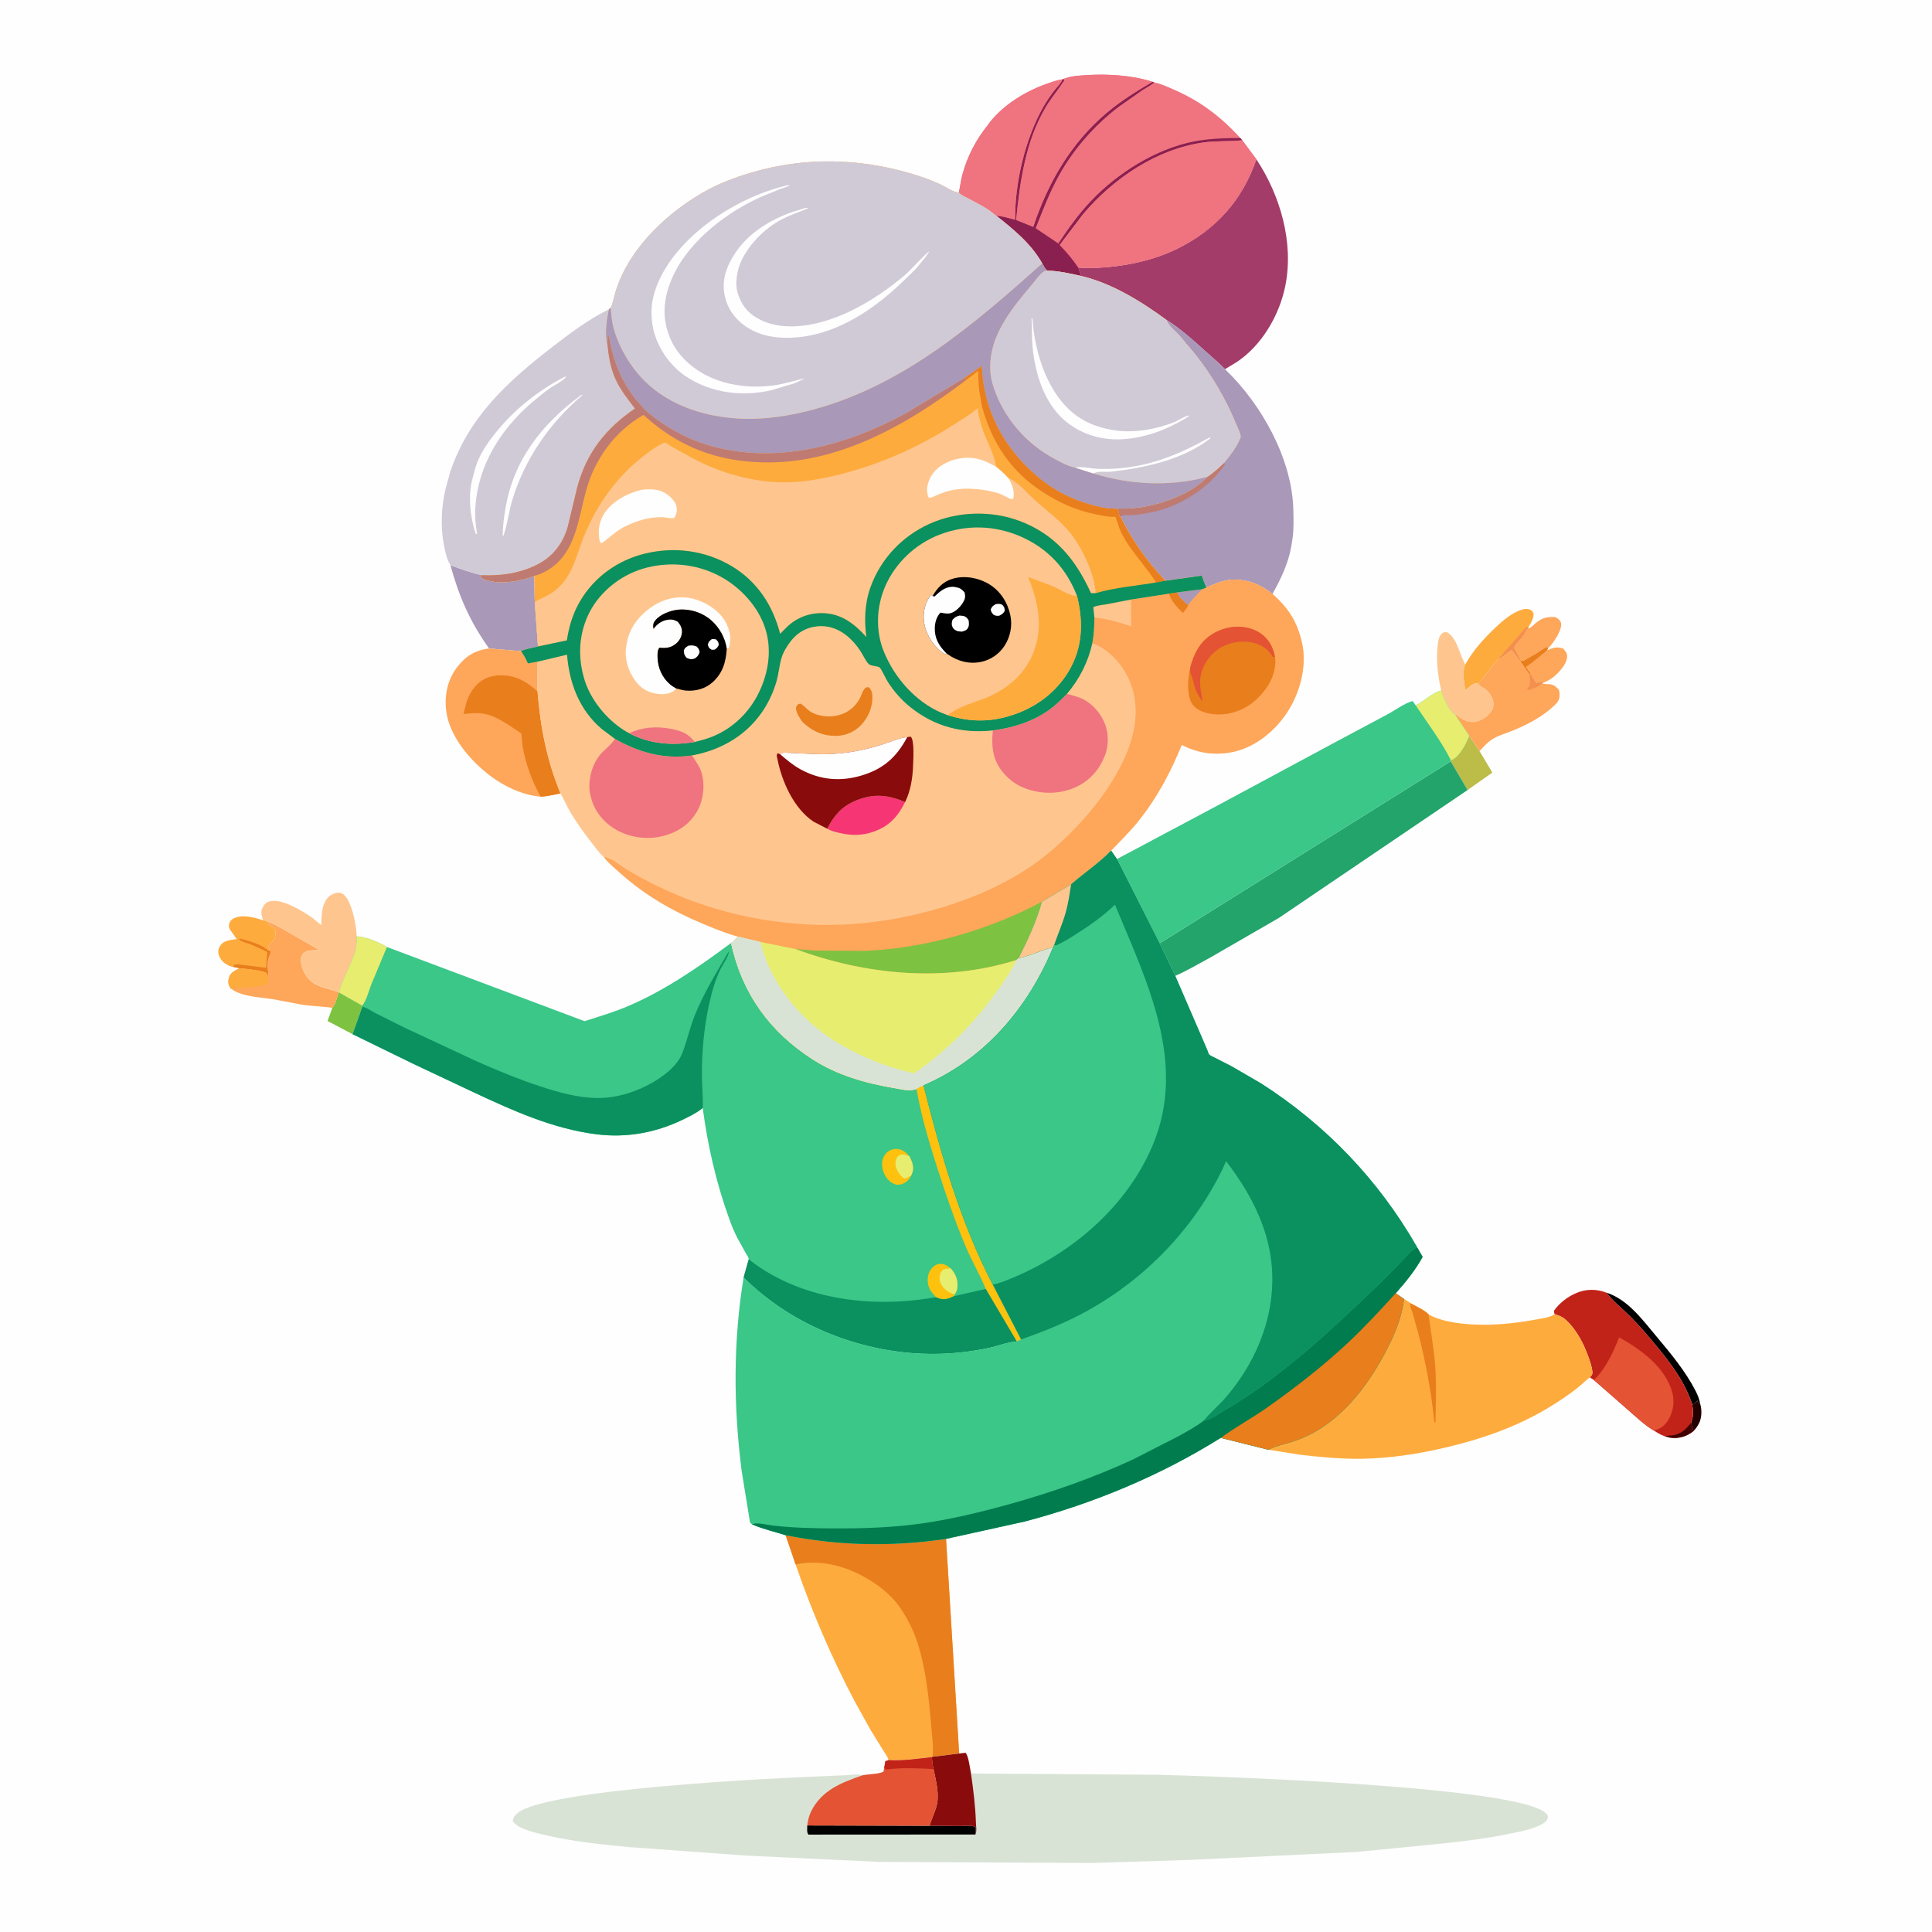 <svg version="1.1" xmlns="http://www.w3.org/2000/svg" style="display: block;" viewBox="0 0 2048 2048" width="1024" height="1024">
<path transform="translate(0,0)" fill="rgb(254,254,254)" d="M -0 -0 L 2048 0 L 2048 2048 L -0 2048 L -0 -0 z"/>
<path transform="translate(0,0)" fill="rgb(35,0,0)" d="M 1793.9 1489.1 C 1796.15 1488.04 1797.67 1486.37 1799.41 1484.65 L 1799.96 1487 L 1802.15 1487.8 C 1804.29 1494.37 1804.08 1503.1 1800.81 1509.23 C 1799.37 1511.94 1797.46 1514.6 1795.36 1516.83 C 1793.78 1514.47 1793.3 1510.83 1792.62 1508.05 C 1795.41 1501 1794.79 1496.45 1793.9 1489.1 z"/>
<path transform="translate(0,0)" fill="rgb(125,194,65)" d="M 359.122 1051.91 L 384.059 1065.97 L 384.233 1066.96 L 373.781 1096.29 L 347.226 1082.3 L 352.263 1068.37 C 355.699 1064.28 357.412 1057.04 359.122 1051.91 z"/>
<path transform="translate(0,0)" fill="rgb(0,0,0)" d="M 1702.88 1370.28 C 1725.51 1377.37 1741.43 1399.44 1756.11 1416.92 C 1771.12 1434.82 1786.5 1453.29 1797.26 1474.13 C 1799.4 1478.27 1801.47 1483.18 1802.15 1487.8 L 1799.96 1487 L 1799.41 1484.65 C 1797.67 1486.37 1796.15 1488.04 1793.9 1489.1 C 1786.57 1466.41 1773.3 1448.28 1758.4 1429.91 C 1748.73 1418 1738.59 1406.09 1727.77 1395.22 C 1719.7 1387.1 1709.65 1379.48 1702.88 1370.28 z"/>
<path transform="translate(0,0)" fill="rgb(254,166,90)" d="M 1612.16 699.967 L 1613.6 700.695 C 1617.38 699.752 1620.74 696.694 1624.31 695.003 C 1629.9 692.352 1634.28 688.313 1639.79 685.6 L 1641.07 687.019 L 1639.92 689.312 C 1646.24 686.698 1650.3 685.206 1656.94 687.5 C 1659.48 690.236 1661.36 692.29 1661.2 696.278 C 1660.88 703.869 1652.86 712.488 1647.23 717.272 C 1643.75 720.228 1639.84 722.084 1635.7 723.922 L 1634.68 722.917 C 1633.03 722.992 1631.72 723.18 1630.1 723.597 L 1628.5 724.037 C 1626.32 721.624 1625.39 718.637 1623.52 715.999 L 1622.44 714.498 L 1621.13 714.796 L 1611.57 700.927 L 1612.16 699.967 z"/>
<path transform="translate(0,0)" fill="rgb(233,126,29)" d="M 1612.16 699.967 L 1613.6 700.695 C 1617.38 699.752 1620.74 696.694 1624.31 695.003 C 1629.9 692.352 1634.28 688.313 1639.79 685.6 L 1641.07 687.019 L 1639.92 689.312 C 1632.27 695.521 1625.83 701.507 1617.44 706.978 L 1622.44 714.498 L 1621.13 714.796 L 1611.57 700.927 L 1612.16 699.967 z"/>
<path transform="translate(0,0)" fill="rgb(188,188,72)" d="M 1557.44 779.932 L 1568.32 796.115 L 1581.95 818.98 L 1555.71 837.452 L 1537.84 807.043 L 1538.05 805.976 L 1538.82 805.686 C 1547.96 801.217 1553.86 788.822 1557.44 779.932 z"/>
<path transform="translate(0,0)" fill="rgb(254,166,90)" d="M 1619.92 666.035 L 1621.8 665.5 C 1623.63 664.71 1625.97 662.094 1627.55 660.791 C 1634.58 654.995 1639.18 653.752 1648.5 654.052 C 1651.13 655.472 1653.91 657.14 1654.71 660.315 C 1656.44 667.177 1647.06 680.774 1642.65 685.632 C 1641.96 686.391 1641.79 686.481 1641.07 687.019 L 1639.79 685.6 C 1634.28 688.313 1629.9 692.352 1624.31 695.003 C 1620.74 696.694 1617.38 699.752 1613.6 700.695 L 1612.16 699.967 L 1605 686.431 C 1608.23 680.3 1614.38 675.927 1617.02 669.935 C 1617.81 668.132 1618.3 667.31 1619.92 666.035 z"/>
<path transform="translate(0,0)" fill="rgb(254,171,62)" d="M 1553.31 704.306 C 1561.72 689.143 1572.69 677.178 1585.17 665.276 C 1592.3 658.482 1601.74 650.436 1611.1 647.003 C 1615.54 645.376 1618.79 644.808 1623.15 646.744 C 1624.11 647.938 1625.49 649.05 1625.63 650.646 C 1626.03 654.863 1622.48 661.367 1620.18 664.772 L 1619.92 666.035 C 1618.3 667.31 1617.81 668.132 1617.02 669.935 C 1614.38 675.927 1608.23 680.3 1605 686.431 L 1612.16 699.967 L 1611.57 700.927 L 1602.19 689.023 C 1597.74 692.151 1594.14 695.992 1589.1 698.17 L 1588.19 698.547 L 1567.04 724.93 L 1564.94 724.241 C 1560.35 724.928 1556.89 728.896 1553.49 731.86 C 1551.78 725.241 1549.97 710.295 1553.31 704.306 z"/>
<path transform="translate(0,0)" fill="rgb(243,144,79)" d="M 1588.19 698.547 L 1618.03 664.523 L 1620.18 664.772 L 1619.92 666.035 C 1618.3 667.31 1617.81 668.132 1617.02 669.935 C 1614.38 675.927 1608.23 680.3 1605 686.431 L 1612.16 699.967 L 1611.57 700.927 L 1602.19 689.023 C 1597.74 692.151 1594.14 695.992 1589.1 698.17 L 1588.19 698.547 z"/>
<path transform="translate(0,0)" fill="rgb(254,171,62)" d="M 247.235 1024.93 C 244.047 1024.73 240.583 1022.83 238.08 1020.96 C 234.414 1018.21 231.981 1014.27 231.457 1009.65 C 231.123 1006.71 232.398 1003.51 234.299 1001.3 C 238.296 996.645 245.271 996.248 250.944 995.522 L 243.65 985.288 C 242.471 983.003 242.364 981.139 243.121 978.689 C 243.891 976.194 245.78 974.447 248.088 973.37 C 257.335 969.054 269.527 972.513 278.737 975.525 C 280.322 975.705 281.573 975.993 283.063 976.561 L 283.478 977.637 C 287.703 985.185 293.511 980.695 291.846 992.5 C 291.334 996.139 287.173 1000.08 284.601 1002.5 L 286.122 1007.94 L 287.447 1008.09 L 284.83 1015.4 C 282.979 1020.37 283.86 1027.37 284.534 1032.58 C 284.787 1034.54 284.803 1033.59 284.313 1035.71 L 282.989 1032 C 281.039 1028.87 258.907 1026.98 253.941 1026.35 L 247.235 1024.93 z"/>
<path transform="translate(0,0)" fill="rgb(233,126,29)" d="M 247.235 1024.93 L 248.297 1022.69 C 252.267 1021.85 256.305 1022.74 260.284 1023.22 L 282.029 1025.9 L 283.276 1009.18 C 277.431 1006.28 271.631 1003.35 265.529 1001 C 261.607 999.492 256.415 998.628 253.31 995.786 L 254.5 994.877 C 262.265 996.892 275.52 1000.63 281.805 1005.65 C 283.026 1006.63 283.5 1007.11 285.061 1007.66 L 286.122 1007.94 L 287.447 1008.09 L 284.83 1015.4 C 282.979 1020.37 283.86 1027.37 284.534 1032.58 C 284.787 1034.54 284.803 1033.59 284.313 1035.71 L 282.989 1032 C 281.039 1028.87 258.907 1026.98 253.941 1026.35 L 247.235 1024.93 z"/>
<path transform="translate(0,0)" fill="rgb(254,198,142)" d="M 1527.74 731.988 C 1524.17 716.807 1522.2 700.004 1523.96 684.5 C 1524.46 680.092 1524.83 675.555 1527.97 672.126 C 1530.16 669.739 1530.9 670.218 1534 670.147 C 1544.81 676.973 1546.66 692.203 1552.35 702.61 L 1553.31 704.306 C 1549.97 710.295 1551.78 725.241 1553.49 731.86 C 1556.89 728.896 1560.35 724.928 1564.94 724.241 L 1567.04 724.93 L 1567.71 725.778 C 1569.02 727.162 1570.37 727.857 1571.98 728.83 C 1577.1 731.934 1581.03 736.668 1582.67 742.555 C 1583.59 745.875 1583.22 750.05 1581.45 753.046 C 1578.18 758.589 1571.37 763.688 1565 764.983 C 1558.04 766.397 1551.75 763.908 1546.25 759.776 L 1544.75 758.623 C 1543.3 757.539 1543.97 757.801 1542.45 757.6 C 1535.86 753.724 1530.14 739.331 1527.74 731.988 z"/>
<path transform="translate(0,0)" fill="rgb(254,166,90)" d="M 283.063 976.561 C 289.416 978.855 294.996 982.298 300.968 985.395 L 338.623 1007.14 C 333.783 1007.43 324.945 1006.7 321.5 1010.54 C 319.054 1013.26 318.762 1016.47 319.09 1020 C 319.794 1027.58 324.48 1036.24 330.5 1040.84 C 339.1 1047.4 349.577 1047.96 359.122 1051.91 C 357.412 1057.04 355.699 1064.28 352.263 1068.37 C 341.898 1066.68 331.378 1066.63 321.012 1065.18 L 289.381 1059.18 C 275.943 1057.13 256.878 1056.62 245.688 1048.59 C 244.167 1047.44 244.607 1047.98 243.527 1046.18 C 241.635 1043.02 241.794 1039.42 242.78 1036 C 244.283 1030.79 249.527 1028.68 253.941 1026.35 C 258.907 1026.98 281.039 1028.87 282.989 1032 L 284.313 1035.71 C 284.803 1033.59 284.787 1034.54 284.534 1032.58 C 283.86 1027.37 282.979 1020.37 284.83 1015.4 L 287.447 1008.09 L 286.122 1007.94 L 284.601 1002.5 C 287.173 1000.08 291.334 996.139 291.846 992.5 C 293.511 980.695 287.703 985.185 283.478 977.637 L 283.063 976.561 z"/>
<path transform="translate(0,0)" fill="rgb(254,171,62)" d="M 253.941 1026.35 C 258.907 1026.98 281.039 1028.87 282.989 1032 L 284.313 1035.71 L 284.66 1041.83 C 279.176 1046.44 262.404 1046.33 255.304 1046.83 C 252.007 1047.06 248.497 1046.62 245.688 1048.59 C 244.167 1047.44 244.607 1047.98 243.527 1046.18 C 241.635 1043.02 241.794 1039.42 242.78 1036 C 244.283 1030.79 249.527 1028.68 253.941 1026.35 z"/>
<path transform="translate(0,0)" fill="rgb(254,166,90)" d="M 1588.19 698.547 L 1589.1 698.17 C 1594.14 695.992 1597.74 692.151 1602.19 689.023 L 1611.57 700.927 L 1621.13 714.796 L 1622.44 714.498 L 1623.52 715.999 C 1625.39 718.637 1626.32 721.624 1628.5 724.037 L 1630.1 723.597 C 1631.72 723.18 1633.03 722.992 1634.68 722.917 L 1635.7 723.922 L 1634.74 724.481 L 1635.99 724.82 C 1637.82 725.21 1639.08 725.153 1640.9 725.155 C 1645.92 725.16 1648.56 727.043 1651.92 730.592 C 1653.31 732.054 1653.29 735.522 1653.23 737.533 C 1653.08 742.615 1650.44 745.193 1646.84 748.592 C 1634.94 759.829 1618.44 768.46 1603.4 774.514 C 1596.23 777.402 1587.76 779.767 1581.27 784.018 C 1576.45 787.177 1572.33 791.996 1568.32 796.115 L 1557.44 779.932 L 1542.45 757.6 C 1543.97 757.801 1543.3 757.539 1544.75 758.623 L 1546.25 759.776 C 1551.75 763.908 1558.04 766.397 1565 764.983 C 1571.37 763.688 1578.18 758.589 1581.45 753.046 C 1583.22 750.05 1583.59 745.875 1582.67 742.555 C 1581.03 736.668 1577.1 731.934 1571.98 728.83 C 1570.37 727.857 1569.02 727.162 1567.71 725.778 L 1567.04 724.93 L 1588.19 698.547 z"/>
<path transform="translate(0,0)" fill="rgb(243,144,79)" d="M 1622.44 714.498 L 1623.52 715.999 C 1625.39 718.637 1626.32 721.624 1628.5 724.037 L 1630.1 723.597 C 1631.72 723.18 1633.03 722.992 1634.68 722.917 L 1635.7 723.922 L 1634.74 724.481 C 1632.63 726.049 1630.59 727.685 1628.15 728.715 L 1626.5 729.324 C 1624.2 730.249 1622.47 730.979 1620 731.317 L 1618.82 730 L 1621.5 726.685 C 1622.02 722.797 1622.13 719.694 1621.35 715.827 L 1621.13 714.796 L 1622.44 714.498 z"/>
<path transform="translate(0,0)" fill="rgb(169,152,184)" d="M 477.466 599.096 C 488.888 603.38 498.745 606.987 510.687 609.659 L 509.166 611 C 511.682 614.305 516.119 615.24 520 615.997 L 521.348 616.274 C 530.178 617.931 540.452 617.27 549.202 615.374 L 551.031 614.993 C 555.563 614.019 562.238 612.608 566.229 610.318 L 566.878 638.307 L 570.283 685.279 C 564.582 686.736 557.597 687.775 552.259 690.113 L 552.042 690.235 L 518.445 687.399 C 498.321 659.295 486.516 632.272 477.466 599.096 z"/>
<path transform="translate(0,0)" fill="rgb(254,198,142)" d="M 278.737 975.525 L 277.565 971.007 C 276.494 967.286 277.023 964.239 278.993 960.891 C 280.769 957.871 283.234 955.937 286.632 955.253 C 299.588 952.647 320.936 965.73 331.1 972.944 L 340.565 980.699 C 340.7 971.027 340.757 957.643 348.553 950.596 C 351.483 947.947 356.399 945.596 360.5 946.418 C 364.226 947.165 366.593 950.251 368.403 953.358 C 374.301 963.481 377.605 980.909 378.177 992.574 C 378.112 999.585 377.817 1005.04 375.5 1011.72 C 370.778 1025.33 363.133 1038.13 359.122 1051.91 C 349.577 1047.96 339.1 1047.4 330.5 1040.84 C 324.48 1036.24 319.794 1027.58 319.09 1020 C 318.762 1016.47 319.054 1013.26 321.5 1010.54 C 324.945 1006.7 333.783 1007.43 338.623 1007.14 L 300.968 985.395 C 294.996 982.298 289.416 978.855 283.063 976.561 C 281.573 975.993 280.322 975.705 278.737 975.525 z"/>
<path transform="translate(0,0)" fill="rgb(194,35,24)" d="M 1647.9 1393 C 1647.47 1391.81 1647.37 1390.75 1647.21 1389.5 C 1653.03 1381.26 1661.61 1374.65 1670.86 1370.69 C 1681.22 1366.25 1692.4 1366.19 1702.88 1370.28 C 1709.65 1379.48 1719.7 1387.1 1727.77 1395.22 C 1738.59 1406.09 1748.73 1418 1758.4 1429.91 C 1773.3 1448.28 1786.57 1466.41 1793.9 1489.1 C 1794.79 1496.45 1795.41 1501 1792.62 1508.05 C 1793.3 1510.83 1793.78 1514.47 1795.36 1516.83 C 1788.2 1522.68 1779.8 1525.27 1770.5 1523.99 L 1764.81 1522.5 C 1760.49 1521.11 1757.01 1518.84 1753.19 1516.46 C 1743.05 1510.52 1733.85 1501.46 1724.93 1493.78 L 1689.52 1462.83 L 1685.28 1460.07 C 1686.21 1459.04 1687.52 1457.83 1687.84 1456.42 C 1689.15 1450.79 1681.77 1432.77 1679.23 1427.13 C 1674.7 1417.09 1666.5 1404.03 1657.64 1397.35 C 1654.91 1395.28 1651.08 1394.17 1647.9 1393 z"/>
<path transform="translate(0,0)" fill="rgb(65,0,0)" d="M 1764.81 1522.5 C 1766.78 1521.97 1765.96 1522.08 1767.87 1521.95 L 1773.23 1521.5 C 1782.15 1520.17 1787.43 1514.95 1792.62 1508.05 C 1793.3 1510.83 1793.78 1514.47 1795.36 1516.83 C 1788.2 1522.68 1779.8 1525.27 1770.5 1523.99 L 1764.81 1522.5 z"/>
<path transform="translate(0,0)" fill="rgb(227,83,52)" d="M 1689.52 1462.83 L 1690.43 1462 C 1701.81 1451.25 1710.72 1432.16 1716.38 1417.63 C 1739.29 1430.5 1765.08 1448.95 1772.55 1475.52 C 1775.32 1485.4 1773.96 1495.42 1768.92 1504.35 C 1765.05 1511.22 1760.51 1514.33 1753.19 1516.46 C 1743.05 1510.52 1733.85 1501.46 1724.93 1493.78 L 1689.52 1462.83 z"/>
<path transform="translate(0,0)" fill="rgb(254,166,90)" d="M 518.445 687.399 L 552.042 690.235 L 552.259 690.113 C 555.142 694.436 557.637 698.441 559.553 703.318 L 569.902 701.38 L 569.807 732.934 C 572.645 770.128 579.718 806.57 594.188 841.107 C 587.315 842.388 580.11 844.171 573.133 844.553 C 554.084 842.789 535.537 834.227 520.326 822.888 C 498.949 806.952 476.583 781.197 473.012 753.697 C 470.877 737.252 474.361 720.502 484.576 707.24 C 493.768 695.305 503.596 689.342 518.445 687.399 z"/>
<path transform="translate(0,0)" fill="rgb(233,126,29)" d="M 573.133 844.553 C 564.036 828.552 557.259 809.462 554.014 791.285 C 553.187 786.657 553.427 781.977 552.534 777.411 C 540.184 769.333 526.44 758.558 511.5 756.361 C 504.889 755.389 498.034 756.181 491.438 756.88 C 493.212 748.759 494.885 741.061 499.225 733.835 C 504.237 725.489 511.433 719.198 521.044 717.073 L 522.5 716.768 C 524.198 716.395 525.755 716.095 527.5 715.986 C 544.833 714.896 557.261 721.503 569.807 732.934 C 572.645 770.128 579.718 806.57 594.188 841.107 C 587.315 842.388 580.11 844.171 573.133 844.553 z"/>
<path transform="translate(0,0)" fill="rgb(34,164,107)" d="M 1537.84 807.043 L 1555.71 837.452 L 1355.57 973.104 L 1283 1014.99 C 1270.73 1021.65 1258.6 1028.81 1245.83 1034.47 L 1229.29 999.99 L 1537.84 807.043 z"/>
<path transform="translate(0,0)" fill="rgb(163,60,105)" d="M 1331.79 168.801 C 1357.09 207.023 1371.58 256.818 1362.59 302.5 C 1356.41 333.881 1337.65 366.312 1310.59 384.053 L 1298.54 391.337 C 1291.94 384.479 1284.31 378.237 1277.23 371.842 C 1264.58 360.403 1250.97 348.044 1236.4 339.129 C 1209.62 319.475 1178.62 300.248 1145.99 292.558 L 1143.14 283.637 C 1176.68 285.571 1216.66 278.861 1247 264.086 C 1288.59 243.835 1316.74 212.461 1331.79 168.801 z"/>
<path transform="translate(0,0)" fill="rgb(169,152,184)" d="M 1236.4 339.129 C 1250.97 348.044 1264.58 360.403 1277.23 371.842 C 1284.31 378.237 1291.94 384.479 1298.54 391.337 C 1337.13 428.156 1369.86 486.517 1371 540.784 C 1371.21 550.61 1371.57 560.758 1370.17 570.5 L 1368.9 578.683 C 1365.97 596.513 1357.7 614.006 1348.85 629.602 C 1340.76 623.418 1332.24 618.165 1322.13 616.068 L 1320.5 615.745 C 1303.65 612.312 1294.09 616.032 1278.87 622.782 C 1276.84 618.817 1275.48 614.411 1273.94 610.23 L 1235.37 615.632 C 1216.44 596.029 1199.63 571.994 1187.62 547.613 L 1186.7 547.329 L 1185.5 540.614 L 1182.69 539.145 L 1195.03 539.081 C 1222.28 538.201 1260.97 525.737 1279.96 505.374 C 1286.54 501.035 1292.03 495.8 1297.73 490.381 C 1303.05 483.671 1308.97 476.472 1312.69 468.723 C 1313.27 467.508 1315.06 464.235 1315.07 462.905 C 1315.1 459.786 1312.12 453.899 1310.88 450.872 C 1299.76 423.713 1284.7 397.593 1266.26 374.729 L 1250.06 355.471 C 1245.49 350.46 1238.69 345.577 1236.4 339.129 z"/>
<path transform="translate(0,0)" fill="rgb(191,123,113)" d="M 1297.73 490.381 L 1298.48 492.5 C 1279.99 518.99 1248.99 538.089 1217.24 543.754 C 1211.4 544.796 1205.43 545.754 1199.5 546.065 C 1195.84 546.257 1190.66 545.472 1187.62 547.613 L 1186.7 547.329 L 1185.5 540.614 L 1182.69 539.145 L 1195.03 539.081 C 1222.28 538.201 1260.97 525.737 1279.96 505.374 C 1286.54 501.035 1292.03 495.8 1297.73 490.381 z"/>
<path transform="translate(0,0)" fill="rgb(254,171,62)" d="M 832.797 1627.43 C 889.221 1638.73 945.898 1639.76 1002.84 1631.3 L 1016.75 1858.8 L 988.53 1862.29 L 987.772 1862.66 C 972.926 1864.29 956.792 1866.83 941.913 1865.78 C 941.352 1862.84 938.821 1859.7 937.269 1857.14 L 922.796 1833.75 L 906.193 1803.85 C 881.507 1757.14 860.599 1708.25 843.344 1658.33 L 832.797 1627.43 z"/>
<path transform="translate(0,0)" fill="rgb(233,126,29)" d="M 832.797 1627.43 C 889.221 1638.73 945.898 1639.76 1002.84 1631.3 L 1016.75 1858.8 L 988.53 1862.29 C 989.757 1852.36 988.081 1840.96 987.248 1830.98 C 984.72 1800.69 981.615 1768.45 971.944 1739.5 C 967.685 1726.75 961.465 1715.1 953.989 1704 C 946.883 1693.45 935.908 1684.03 925.239 1677.08 C 900.897 1661.21 872.182 1652.36 843.344 1658.33 L 832.797 1627.43 z"/>
<path transform="translate(0,0)" fill="rgb(254,171,62)" d="M 1488.3 1377 C 1489.29 1377.63 1494.69 1380.62 1495.01 1381.37 C 1500.54 1384.54 1510.05 1388.61 1514.34 1393.26 C 1525.13 1399.38 1538.02 1401.69 1550.21 1403.09 C 1576 1406.04 1604.12 1403.29 1629.5 1398.52 C 1635.07 1397.47 1643.41 1396.56 1647.9 1393 C 1651.08 1394.17 1654.91 1395.28 1657.64 1397.35 C 1666.5 1404.03 1674.7 1417.09 1679.23 1427.13 C 1681.77 1432.77 1689.15 1450.79 1687.84 1456.42 C 1687.52 1457.83 1686.21 1459.04 1685.28 1460.07 L 1683.7 1461.28 C 1679.67 1464.4 1676.16 1468.13 1672.14 1471.29 C 1662.1 1479.19 1650.98 1486.58 1640 1493.11 C 1607.3 1512.55 1570.91 1525.35 1534 1534.07 C 1504.01 1541.15 1474.2 1545.88 1443.33 1546.35 C 1421.33 1546.68 1399.29 1544.57 1377.46 1542 L 1344.23 1536.69 L 1346.05 1536.2 C 1352.75 1532.61 1360.13 1531.31 1367.5 1529.07 C 1384.79 1523.8 1398.97 1515.98 1413.03 1504.71 C 1437.34 1485.24 1456.87 1456.69 1470.79 1429.18 C 1479.17 1412.62 1486.21 1395.57 1488.3 1377 z"/>
<path transform="translate(0,0)" fill="rgb(233,126,29)" d="M 1514.34 1393.26 C 1516.66 1411.52 1520.04 1429.37 1521.37 1447.79 C 1522.81 1467.76 1522.04 1487.88 1521.67 1507.88 L 1520.5 1507.81 C 1517.43 1477.22 1511.49 1444.44 1503.72 1414.65 L 1497.61 1392.39 C 1496.57 1388.82 1494.17 1384.95 1495.01 1381.37 C 1500.54 1384.54 1510.05 1388.61 1514.34 1393.26 z"/>
<path transform="translate(0,0)" fill="rgb(208,202,215)" d="M 477.466 599.096 C 474.116 593.905 472.421 586.85 471.193 580.859 L 470.822 579 C 466.761 559.375 467.719 537.381 472.385 517.928 L 477.18 500.443 C 496.711 442.186 537.951 404.536 585.083 368.082 C 603.813 353.596 624.293 338.244 645.566 327.75 C 643.024 338.544 640.907 354.841 643.878 365.552 C 645.152 377.717 647.065 389.701 652.01 400.989 C 657.23 412.906 665.167 422.786 672.996 433.054 C 641.997 454.318 621.781 479.708 611.886 516.312 L 601.792 558.38 C 596.892 575.413 586.803 589.093 571.05 597.577 C 552.571 607.529 531.444 610.607 510.687 609.659 C 498.745 606.987 488.888 603.38 477.466 599.096 z"/>
<path transform="translate(0,0)" fill="rgb(254,254,254)" d="M 616.463 418.5 C 616.768 418.543 616.956 418.873 617.181 419.085 C 582.794 448.127 556.294 486.545 543.141 529.727 C 539.524 541.604 538.155 554.377 534.291 566.012 L 533.778 567.5 L 532.869 568.25 C 532.896 558.876 534.125 549.251 535.622 540.008 C 544.078 487.808 574.555 449.135 616.463 418.5 z"/>
<path transform="translate(0,0)" fill="rgb(254,254,254)" d="M 598.468 399.5 L 600.405 399.284 C 596.786 403.864 588.362 407.906 583.418 411.199 C 578.497 414.476 573.857 418.455 569.245 422.16 C 535.913 448.936 510.377 485.556 504.787 528.5 C 503.496 538.424 503.247 549.425 504.741 559.359 L 505.616 565.947 L 504.5 566.127 C 502.82 561.716 501.811 557.594 500.821 553 C 497.78 538.886 497.028 522.534 500.522 508.432 L 503.934 495.75 C 508.357 481.762 516.327 469.862 525.5 458.568 C 545.614 433.802 570.185 414.192 598.468 399.5 z"/>
<path transform="translate(0,0)" fill="rgb(58,199,136)" d="M 1527.74 731.988 C 1530.14 739.331 1535.86 753.724 1542.45 757.6 L 1557.44 779.932 C 1553.86 788.822 1547.96 801.217 1538.82 805.686 L 1538.05 805.976 L 1537.84 807.043 L 1229.29 999.99 L 1184.05 910.608 L 1287.17 855.731 L 1412 788.607 L 1471.06 757.106 C 1478.54 753.057 1489.54 745.044 1497.5 743.151 L 1500.78 747.827 C 1509.8 743.077 1517.89 734.753 1527.74 731.988 z"/>
<path transform="translate(0,0)" fill="rgb(231,237,111)" d="M 1527.74 731.988 C 1530.14 739.331 1535.86 753.724 1542.45 757.6 L 1557.44 779.932 C 1553.86 788.822 1547.96 801.217 1538.82 805.686 L 1538.05 805.976 C 1527.8 785.633 1513.42 766.781 1500.78 747.827 C 1509.8 743.077 1517.89 734.753 1527.74 731.988 z"/>
<path transform="translate(0,0)" fill="rgb(240,115,128)" d="M 1127.26 83.781 C 1134.41 80.657 1143.15 80.216 1150.86 79.698 C 1173.84 78.153 1199.61 79.692 1221.75 86.701 L 1223.51 87.424 C 1230.29 88.534 1236.79 91.737 1243.09 94.424 C 1271.64 106.607 1293.94 123.365 1314.75 146.276 L 1316.83 148.703 L 1331.79 168.801 C 1316.74 212.461 1288.59 243.835 1247 264.086 C 1216.66 278.861 1176.68 285.571 1143.14 283.637 L 1145.99 292.558 C 1134.18 289.792 1122.24 287.232 1110.08 286.829 C 1107.67 284.995 1106.29 281.768 1104.79 279.177 C 1093.13 258.443 1074.39 243.094 1055.98 228.618 L 1053.82 227.05 C 1046.47 220.532 1036.2 215.635 1027.58 210.986 C 1023.84 208.972 1019.3 207.167 1016.35 204.134 C 1017.89 197.952 1018.46 191.546 1020.13 185.353 C 1025.5 165.353 1034.72 147.898 1047.75 131.803 L 1049.35 129.5 C 1064.14 110.912 1086.48 97.151 1108.6 89.225 C 1114.4 87.148 1120.17 84.939 1126.3 84.095 L 1127.26 83.781 z"/>
<path transform="translate(0,0)" fill="rgb(137,32,80)" d="M 1127.26 83.781 L 1128.34 85.183 C 1121.89 95.033 1114.31 103.831 1108.29 114.054 C 1087.15 149.958 1081.19 192.469 1077.16 233.142 L 1095.3 240.469 C 1110.79 193.884 1135.07 151.794 1172.95 119.79 C 1188.21 106.896 1204.61 96.79 1221.75 86.701 L 1223.51 87.424 L 1222.22 88.45 C 1218.78 91.137 1214.72 93.12 1211.06 95.5 L 1185.46 113.481 C 1160.25 132.793 1138.2 157.803 1122.72 185.588 C 1112.62 203.717 1105.43 222.701 1097.82 241.915 L 1121.88 258.14 C 1132.37 242.434 1143.23 227.172 1156.23 213.415 C 1184.34 183.647 1225.19 157.867 1265.81 149.939 C 1281.54 146.868 1298.74 146.333 1314.75 146.276 L 1316.83 148.703 L 1314.83 148.894 C 1301.71 150.08 1288.67 149.148 1275.49 151.054 C 1225.6 158.269 1179.94 189.267 1147.98 227.169 L 1123.35 259.638 C 1130.7 267.178 1137.2 274.945 1143.14 283.637 L 1145.99 292.558 C 1134.18 289.792 1122.24 287.232 1110.08 286.829 C 1107.67 284.995 1106.29 281.768 1104.79 279.177 C 1093.13 258.443 1074.39 243.094 1055.98 228.618 C 1062.79 229.082 1069.56 231.197 1076.12 232.949 C 1075.61 194.008 1086.85 146.72 1106.16 112.906 C 1109.6 106.886 1113.72 100.956 1117.98 95.5 C 1120.95 91.701 1124.51 88.667 1126.3 84.095 L 1127.26 83.781 z"/>
<path transform="translate(0,0)" fill="rgb(240,115,128)" d="M 1047.75 131.803 L 1049.35 129.5 C 1064.14 110.912 1086.48 97.151 1108.6 89.225 C 1114.4 87.148 1120.17 84.939 1126.3 84.095 C 1124.51 88.667 1120.95 91.701 1117.98 95.5 C 1113.72 100.956 1109.6 106.886 1106.16 112.906 C 1086.85 146.72 1075.61 194.008 1076.12 232.949 C 1069.56 231.197 1062.79 229.082 1055.98 228.618 L 1053.82 227.05 C 1046.47 220.532 1036.2 215.635 1027.58 210.986 C 1023.84 208.972 1019.3 207.167 1016.35 204.134 C 1017.89 197.952 1018.46 191.546 1020.13 185.353 C 1025.5 165.353 1034.72 147.898 1047.75 131.803 z"/>
<path transform="translate(0,0)" fill="rgb(240,115,128)" d="M 1127.26 83.781 C 1134.41 80.657 1143.15 80.216 1150.86 79.698 C 1173.84 78.153 1199.61 79.692 1221.75 86.701 C 1204.61 96.79 1188.21 106.896 1172.95 119.79 C 1135.07 151.794 1110.79 193.884 1095.3 240.469 L 1077.16 233.142 C 1081.19 192.469 1087.15 149.958 1108.29 114.054 C 1114.31 103.831 1121.89 95.033 1128.34 85.183 L 1127.26 83.781 z"/>
<path transform="translate(0,0)" fill="rgb(240,115,128)" d="M 1316.83 148.703 L 1331.79 168.801 C 1316.74 212.461 1288.59 243.835 1247 264.086 C 1216.66 278.861 1176.68 285.571 1143.14 283.637 C 1137.2 274.945 1130.7 267.178 1123.35 259.638 L 1147.98 227.169 C 1179.94 189.267 1225.6 158.269 1275.49 151.054 C 1288.67 149.148 1301.71 150.08 1314.83 148.894 L 1316.83 148.703 z"/>
<path transform="translate(0,0)" fill="rgb(217,227,213)" d="M 1016.75 1858.8 L 1023.5 1858.05 C 1026.79 1861.33 1028.17 1874.98 1029.3 1880.02 L 1225 1881.29 C 1283.96 1882.69 1613.04 1893.25 1639.28 1922.72 C 1640.38 1923.97 1641 1924.6 1640.8 1926.27 C 1640.41 1929.52 1638.49 1931.07 1635.91 1932.79 C 1626.88 1938.77 1613.47 1941.06 1603.04 1943.27 C 1570.66 1950.13 1537.59 1953.44 1504.69 1956.65 L 1437.62 1963.15 L 1259.16 1971.67 L 1158.07 1974.82 L 1045.5 1974.28 L 931.576 1973.67 L 791.729 1967.06 L 667.595 1958.05 C 638.387 1955.26 608.859 1952.35 580.237 1945.75 C 570.335 1943.47 549.34 1939.41 543.563 1930.5 C 543.993 1926.62 545.449 1924.76 548.281 1922.23 C 577.097 1896.52 820.782 1884.82 870.131 1882.96 L 897.715 1881.72 C 902.084 1881.49 907.542 1880.57 911.833 1881.26 L 914.307 1881.92 C 920.27 1880.61 931.703 1880.7 936.5 1878.08 L 937.328 1874.14 L 938.5 1867 L 941.913 1865.78 C 956.792 1866.83 972.926 1864.29 987.772 1862.66 L 988.53 1862.29 L 1016.75 1858.8 z"/>
<path transform="translate(0,0)" fill="rgb(0,0,0)" d="M 985.378 1935.39 L 1018.31 1935.64 C 1022.12 1935.66 1031.75 1934.47 1034.31 1937 C 1034.31 1939.54 1034.53 1942.18 1033.95 1944.66 L 857 1944.76 C 855.018 1942.7 855.745 1938 855.722 1935.07 L 985.378 1935.39 z"/>
<path transform="translate(0,0)" fill="rgb(138,11,12)" d="M 1016.75 1858.8 L 1023.5 1858.05 C 1026.79 1861.33 1028.17 1874.98 1029.3 1880.02 C 1031.8 1897.39 1033.94 1914.37 1034.5 1931.93 C 1034.63 1935.85 1035.7 1941.2 1033.95 1944.66 C 1034.53 1942.18 1034.31 1939.54 1034.31 1937 C 1031.75 1934.47 1022.12 1935.66 1018.31 1935.64 L 985.378 1935.39 C 987.372 1928.63 990.447 1922.3 992.473 1915.56 C 996.342 1902.71 992.122 1888.06 989.61 1875.29 C 988.471 1871.04 988.11 1867.02 987.772 1862.66 L 988.53 1862.29 L 1016.75 1858.8 z"/>
<path transform="translate(0,0)" fill="rgb(227,83,52)" d="M 941.913 1865.78 C 956.792 1866.83 972.926 1864.29 987.772 1862.66 C 988.11 1867.02 988.471 1871.04 989.61 1875.29 C 992.122 1888.06 996.342 1902.71 992.473 1915.56 C 990.447 1922.3 987.372 1928.63 985.378 1935.39 L 855.722 1935.07 C 856.441 1929.56 857.575 1924.48 860.148 1919.5 C 871.627 1897.3 892.215 1889.61 914.307 1881.92 C 920.27 1880.61 931.703 1880.7 936.5 1878.08 L 937.328 1874.14 L 938.5 1867 L 941.913 1865.78 z"/>
<path transform="translate(0,0)" fill="rgb(194,35,24)" d="M 941.913 1865.78 C 956.792 1866.83 972.926 1864.29 987.772 1862.66 C 988.11 1867.02 988.471 1871.04 989.61 1875.29 C 973.864 1874.42 956.201 1873.57 940.611 1875.63 L 939.5 1875.79 L 937.328 1874.14 L 938.5 1867 L 941.913 1865.78 z"/>
<path transform="translate(0,0)" fill="rgb(58,199,136)" d="M 378.177 992.574 C 387.758 992.834 401.87 999.037 410.192 1003.87 L 619.667 1082.49 C 634.879 1077.61 650.265 1073.07 665 1066.85 C 704.59 1050.12 740.55 1025.14 774.948 999.66 C 786.625 1052.97 815.798 1093.63 861.696 1123.08 C 887.853 1139.86 917.474 1148.16 947.818 1153.34 C 954.115 1154.41 962.186 1156.54 968.472 1155.16 L 971.552 1154.27 C 973.747 1152.58 976.523 1151.66 979.058 1150.54 C 997.083 1222.18 1018.17 1295.9 1052.43 1361.7 L 1082.45 1419.87 L 1077.75 1421.92 C 1068 1422.64 1057.7 1426.81 1048 1428.89 C 1029.17 1432.92 1008.38 1435.15 989.141 1435.17 C 915.508 1435.21 840.6 1406.3 788.265 1354.15 L 793.684 1334.92 C 793.716 1332.93 791.709 1330.47 790.718 1328.72 L 781.73 1312.48 C 778.428 1306.05 775.684 1299.45 773.229 1292.66 C 759.191 1253.85 750.356 1215.36 744.9 1174.47 L 743.79 1175.36 C 737.543 1180.3 730.428 1183.64 723.292 1187.09 C 694.898 1200.84 663.762 1206.37 632.334 1202.39 C 586.141 1196.54 544.322 1177.62 502.561 1158.1 L 437.93 1127.62 L 373.781 1096.29 L 384.233 1066.96 L 384.059 1065.97 L 359.122 1051.91 C 363.133 1038.13 370.778 1025.33 375.5 1011.72 C 377.817 1005.04 378.112 999.585 378.177 992.574 z"/>
<path transform="translate(0,0)" fill="rgb(254,193,14)" d="M 992.359 1375.22 C 988.802 1371.41 985.399 1367.69 984.071 1362.49 C 982.81 1357.54 983.212 1350.83 986.123 1346.5 C 988.215 1343.39 991.395 1340.47 995.215 1339.92 C 1000.72 1339.12 1003.73 1341.41 1007.87 1344.69 C 1012.76 1350.17 1015.42 1356.26 1014.93 1363.71 C 1014.7 1367.05 1013.92 1369.35 1011.96 1372.08 L 1010.91 1374.11 C 1005.98 1376.67 1001.48 1378.19 995.916 1376.58 L 992.359 1375.22 z"/>
<path transform="translate(0,0)" fill="rgb(231,237,111)" d="M 1007.87 1344.69 C 1012.76 1350.17 1015.42 1356.26 1014.93 1363.71 C 1014.7 1367.05 1013.92 1369.35 1011.96 1372.08 C 1009.48 1371.22 1006.79 1370.39 1004.61 1368.91 C 1000.33 1366 996.851 1361.98 996.116 1356.75 C 995.673 1353.6 996.379 1349.57 998.496 1347.1 C 1000.75 1344.48 1004.62 1344.88 1007.87 1344.69 z"/>
<path transform="translate(0,0)" fill="rgb(254,193,14)" d="M 965.782 1246.26 L 964.671 1248.5 C 962.223 1252.42 958.243 1254.91 953.759 1255.75 C 950.357 1256.39 947.034 1255.03 944.316 1253.03 C 939.281 1249.34 935.988 1243.14 935.203 1236.99 C 934.566 1232.01 935.53 1226.93 938.861 1223.01 C 941.637 1219.75 945.561 1217.94 949.834 1217.92 C 956.276 1217.88 959.821 1221.21 963.997 1225.63 C 966.783 1231.47 969.247 1236.99 966.962 1243.5 L 965.782 1246.26 z"/>
<path transform="translate(0,0)" fill="rgb(231,237,111)" d="M 965.782 1246.26 C 964.268 1246.82 963.189 1247.36 961.825 1248.27 C 959.828 1249.6 959.579 1249.05 957.287 1248.69 C 955.597 1246.98 953.924 1245.26 952.623 1243.23 C 949.9 1238.98 948.222 1234.01 949.919 1229 C 950.852 1226.24 952.021 1225.29 954.5 1223.95 C 958.245 1223.54 960.506 1224.3 963.997 1225.63 C 966.783 1231.47 969.247 1236.99 966.962 1243.5 L 965.782 1246.26 z"/>
<path transform="translate(0,0)" fill="rgb(231,237,111)" d="M 378.177 992.574 C 387.758 992.834 401.87 999.037 410.192 1003.87 L 393.728 1043.2 C 391.054 1050.01 388.487 1060.46 384.059 1065.97 L 359.122 1051.91 C 363.133 1038.13 370.778 1025.33 375.5 1011.72 C 377.817 1005.04 378.112 999.585 378.177 992.574 z"/>
<path transform="translate(0,0)" fill="rgb(254,193,14)" d="M 979.058 1150.54 C 997.083 1222.18 1018.17 1295.9 1052.43 1361.7 L 1082.45 1419.87 L 1077.75 1421.92 L 1044.89 1366.32 C 1038.96 1351.5 1030.5 1337.44 1024.23 1322.67 C 1012.44 1294.91 1002.36 1265.59 993.194 1236.87 C 984.595 1209.91 976.296 1182.2 971.552 1154.27 C 973.747 1152.58 976.523 1151.66 979.058 1150.54 z"/>
<path transform="translate(0,0)" fill="rgb(11,144,95)" d="M 793.684 1334.92 C 843.399 1374.32 911.268 1385.17 972.84 1377.94 L 992.359 1375.22 L 995.916 1376.58 C 1001.48 1378.19 1005.98 1376.67 1010.91 1374.11 L 1044.89 1366.32 L 1077.75 1421.92 C 1068 1422.64 1057.7 1426.81 1048 1428.89 C 1029.17 1432.92 1008.38 1435.15 989.141 1435.17 C 915.508 1435.21 840.6 1406.3 788.265 1354.15 L 793.684 1334.92 z"/>
<path transform="translate(0,0)" fill="rgb(11,144,95)" d="M 384.233 1066.96 L 385.703 1067.48 C 390.344 1069.2 394.698 1072.28 399.12 1074.54 L 429.37 1089.64 L 504.08 1124.5 C 527.026 1134.71 550.048 1144.21 573.932 1152.02 C 592.055 1157.94 611.809 1163.36 631 1163.92 C 647.175 1164.4 663.402 1160.72 678.196 1154.33 C 694.421 1147.31 716.545 1133.65 723.254 1116.42 C 728.423 1103.14 731.294 1089.05 736.706 1075.78 C 746.142 1052.65 759.923 1030.14 772.5 1008.55 C 772.81 1013.48 766.59 1021.64 764.228 1026.37 C 758.402 1038.04 754.879 1050.34 752.014 1063 C 746.379 1087.91 743.911 1114.44 744.047 1139.97 C 744.107 1151.4 745.451 1163.1 744.9 1174.47 L 743.79 1175.36 C 737.543 1180.3 730.428 1183.64 723.292 1187.09 C 694.898 1200.84 663.762 1206.37 632.334 1202.39 C 586.141 1196.54 544.322 1177.62 502.561 1158.1 L 437.93 1127.62 L 373.781 1096.29 L 384.233 1066.96 z"/>
<path transform="translate(0,0)" fill="rgb(254,198,142)" d="M 1278.87 622.782 C 1294.09 616.032 1303.65 612.312 1320.5 615.745 L 1322.13 616.068 C 1332.24 618.165 1340.76 623.418 1348.85 629.602 C 1364.45 643.497 1373.67 656.669 1379.05 677 L 1379.54 678.781 C 1385.91 703.444 1379.06 731.495 1365.89 752.798 C 1353.03 773.599 1331.42 791.953 1307 797.042 C 1287.92 801.018 1269.97 798.48 1252.69 789.563 C 1240.42 819.497 1226.17 846.414 1205.66 871.676 C 1197.1 882.228 1187.19 891.794 1177.85 901.657 C 1164.6 915.35 1149.56 925.032 1135.45 937.431 L 1104.49 955.902 C 1098.63 976.905 1089.58 996.294 1079.72 1015.71 C 1088.71 1013.92 1097.61 1010.05 1106.31 1007.14 C 1109.53 1006.06 1112.61 1004.32 1115.91 1005.26 C 1089.44 1068.97 1043.29 1123.06 979.058 1150.54 C 976.523 1151.66 973.747 1152.58 971.552 1154.27 L 968.472 1155.16 C 962.186 1156.54 954.115 1154.41 947.818 1153.34 C 917.474 1148.16 887.853 1139.86 861.696 1123.08 C 815.798 1093.63 786.625 1052.97 774.948 999.66 C 777.695 997.637 780.032 995.223 782.451 992.832 C 769.807 989.471 757.062 984.203 745 979.143 C 712.398 965.465 684.368 949.347 657.875 925.85 C 651.597 920.282 645.082 914.932 639.944 908.254 L 639.87 908.31 C 634.643 903.588 630.598 897.82 626.312 892.267 C 618.547 882.207 610.888 871.653 604.424 860.704 C 600.674 854.353 597.814 847.53 594.188 841.107 C 579.718 806.57 572.645 770.128 569.807 732.934 L 569.902 701.38 L 601.079 694.005 C 603.449 724.065 614.149 752.632 637.781 772.691 L 651.844 783.237 C 677.76 797.809 703.846 805.16 733.799 800.768 C 776.892 792.744 810.171 765.691 822.891 723.086 C 825.415 714.633 825.967 705.707 828.486 697.29 C 830.303 691.219 834.162 685.018 837.985 680 C 845.093 670.671 854.582 665.069 866.363 663.922 C 886.653 661.945 902.129 674.776 912.601 690.899 C 915.064 694.691 917.717 700.734 920.793 703.833 C 923.142 706.2 929.443 705.754 932.28 707.391 C 933.986 708.374 939.288 719.995 940.962 722.601 C 947.611 732.946 955.656 742.159 965.29 749.828 C 990.969 770.267 1020.06 777.81 1052.46 774.27 C 1074 771.403 1094.76 764.995 1112.57 752.181 C 1119.32 747.325 1125.18 741.325 1131.06 735.48 C 1144.24 719.841 1153.51 701.819 1157.9 681.811 C 1159.57 672.676 1159.98 663.947 1160.09 654.666 L 1158.91 643.647 C 1162.4 641.682 1168.03 641.436 1172 640.705 L 1198.9 635.526 L 1239.15 629.315 L 1247.96 627.948 L 1274.27 624.624 L 1278.87 622.782 z"/>
<path transform="translate(0,0)" fill="rgb(233,126,29)" d="M 918.7 728.5 L 921.102 728.539 C 923.87 731.785 924.554 733.635 924.759 738 C 925.282 749.125 920.468 760.515 912.871 768.5 C 906.246 775.462 896.981 779.692 887.4 780.015 C 872.803 780.507 861.171 775.293 850.761 765.452 C 848.141 761.93 844.125 755.881 843.821 751.41 C 843.639 748.739 844.441 748.405 846.117 746.5 C 846.912 746.313 847.7 745.778 848.5 745.94 C 850.53 746.349 856.035 752.262 858.185 753.753 C 862.619 756.829 868.245 758.468 873.554 759.1 C 889.096 760.95 904.078 754.46 911.5 740.214 C 913.172 737.004 914.474 731.444 917.454 729.317 L 918.7 728.5 z"/>
<path transform="translate(0,0)" fill="rgb(246,53,116)" d="M 876.888 878.485 C 884.19 864.326 892.418 854.79 907.377 848.618 C 926.052 840.912 941.178 842.532 959.496 850.155 C 951.63 865.935 942.261 876.172 925 881.968 C 913.753 885.744 902.995 885.82 891.5 883.284 L 889.669 882.898 C 885.369 881.968 880.734 880.668 876.888 878.485 z"/>
<path transform="translate(0,0)" fill="rgb(138,11,12)" d="M 961.701 781.341 L 965.5 780.88 C 969.506 785.157 968.105 805.121 967.876 811.887 C 967.44 824.804 965.249 838.458 959.496 850.155 C 941.178 842.532 926.052 840.912 907.377 848.618 C 892.418 854.79 884.19 864.326 876.888 878.485 L 862.522 871.074 C 841.675 857.37 828.763 828.529 824.162 804.826 C 823.642 802.148 822.757 800.815 824.298 798.5 L 826.744 799.319 C 829.494 797.3 833.661 797.99 836.899 798.11 L 863.962 799.336 C 888.448 800.299 910.741 796.846 934.101 789.591 C 942.817 786.885 952.661 782.279 961.701 781.341 z"/>
<path transform="translate(0,0)" fill="rgb(254,254,254)" d="M 826.744 799.319 C 829.494 797.3 833.661 797.99 836.899 798.11 L 863.962 799.336 C 888.448 800.299 910.741 796.846 934.101 789.591 C 942.817 786.885 952.661 782.279 961.701 781.341 C 950.502 802.447 936.715 815.021 913.5 822 C 891.032 828.754 869.618 826.88 848.901 815.697 C 840.773 811.31 833.7 805.333 826.744 799.319 z"/>
<path transform="translate(0,0)" fill="rgb(240,115,128)" d="M 1131.06 735.48 L 1142.07 738.697 C 1154.32 742.664 1164.02 752.227 1169.66 763.639 C 1175.13 774.698 1175.66 787.796 1171.82 799.5 L 1169.33 805.26 L 1168.65 806.711 C 1161.7 821.234 1149.4 831.691 1134.2 836.866 C 1117.16 842.669 1097.11 841.13 1081.05 833.196 C 1069.25 827.368 1058.66 815.869 1054.49 803.326 C 1051.41 794.051 1051.53 783.913 1052.46 774.27 C 1074 771.403 1094.76 764.995 1112.57 752.181 C 1119.32 747.325 1125.18 741.325 1131.06 735.48 z"/>
<path transform="translate(0,0)" fill="rgb(240,115,128)" d="M 651.844 783.237 C 677.76 797.809 703.846 805.16 733.799 800.768 C 737.158 807.053 741.445 811.713 743.61 818.79 C 747.431 831.277 745.908 847.023 739.801 858.51 C 732.47 872.3 720.541 880.965 705.728 885.441 C 688.693 890.589 669.593 888.588 654 880.029 C 641.509 873.173 630.948 861.362 627.087 847.493 L 626.693 846.033 L 625.859 843.031 C 622.873 830.523 626.143 814.84 633.147 804.213 L 633.965 803 C 638.85 795.639 646.631 791.204 651.399 783.95 L 651.844 783.237 z"/>
<path transform="translate(0,0)" fill="rgb(254,166,90)" d="M 1278.87 622.782 C 1294.09 616.032 1303.65 612.312 1320.5 615.745 L 1322.13 616.068 C 1332.24 618.165 1340.76 623.418 1348.85 629.602 C 1364.45 643.497 1373.67 656.669 1379.05 677 L 1379.54 678.781 C 1385.91 703.444 1379.06 731.495 1365.89 752.798 C 1353.03 773.599 1331.42 791.953 1307 797.042 C 1287.92 801.018 1269.97 798.48 1252.69 789.563 C 1240.42 819.497 1226.17 846.414 1205.66 871.676 C 1197.1 882.228 1187.19 891.794 1177.85 901.657 C 1164.6 915.35 1149.56 925.032 1135.45 937.431 L 1104.49 955.902 C 1098.63 976.905 1089.58 996.294 1079.72 1015.71 C 1088.71 1013.92 1097.61 1010.05 1106.31 1007.14 C 1109.53 1006.06 1112.61 1004.32 1115.91 1005.26 C 1089.44 1068.97 1043.29 1123.06 979.058 1150.54 C 976.523 1151.66 973.747 1152.58 971.552 1154.27 L 968.472 1155.16 C 962.186 1156.54 954.115 1154.41 947.818 1153.34 C 917.474 1148.16 887.853 1139.86 861.696 1123.08 C 815.798 1093.63 786.625 1052.97 774.948 999.66 C 777.695 997.637 780.032 995.223 782.451 992.832 C 769.807 989.471 757.062 984.203 745 979.143 C 712.398 965.465 684.368 949.347 657.875 925.85 C 651.597 920.282 645.082 914.932 639.944 908.254 C 648.179 909.329 659.614 918.949 667.129 923.358 C 706.56 946.492 748.399 962.757 793.252 971.942 C 859.205 985.448 923.787 982.762 988.541 964.826 C 1024.34 954.91 1059.33 940.537 1090.41 919.974 C 1135.4 890.214 1192.19 827.135 1202.18 772.288 C 1206.32 749.575 1202.94 727.231 1189.92 708 C 1183.07 697.881 1171.87 687.352 1160.39 682.738 L 1157.9 681.811 C 1159.57 672.676 1159.98 663.947 1160.09 654.666 L 1158.91 643.647 C 1162.4 641.682 1168.03 641.436 1172 640.705 L 1198.9 635.526 L 1239.15 629.315 L 1247.96 627.948 L 1274.27 624.624 L 1278.87 622.782 z"/>
<path transform="translate(0,0)" fill="rgb(233,126,29)" d="M 1239.15 629.315 L 1247.96 627.948 C 1249.88 633.82 1255.08 637.453 1259.54 641.472 C 1258.47 644.488 1255.86 647.247 1253.9 649.801 C 1248.14 644.111 1241.58 637.162 1239.15 629.315 z"/>
<path transform="translate(0,0)" fill="rgb(169,152,184)" d="M 1247.96 627.948 L 1274.27 624.624 C 1269.51 629.735 1263.14 635.572 1259.54 641.472 C 1255.08 637.453 1249.88 633.82 1247.96 627.948 z"/>
<path transform="translate(0,0)" fill="rgb(254,198,142)" d="M 1160.09 654.666 L 1158.91 643.647 C 1162.4 641.682 1168.03 641.436 1172 640.705 L 1198.9 635.526 L 1199.15 663.95 C 1186.55 659.84 1173.38 655.713 1160.09 654.666 z"/>
<path transform="translate(0,0)" fill="rgb(233,126,29)" d="M 1261.59 707.986 C 1263.47 700.872 1266.04 693.798 1269.89 687.497 C 1276.89 676.032 1288.05 668.694 1301.01 665.605 C 1312.74 662.81 1326.03 664.515 1336.1 671.314 C 1344.99 677.311 1349.41 685.864 1351.52 696.155 C 1353.41 706.926 1349.08 719.728 1342.95 728.556 C 1332.7 743.339 1319.27 753.379 1301.3 756.547 C 1290.82 758.396 1276.91 757.266 1268.18 750.754 C 1261.7 745.927 1260.63 739.966 1259.73 732.227 C 1258.8 724.197 1260.11 715.885 1261.59 707.986 z"/>
<path transform="translate(0,0)" fill="rgb(227,83,52)" d="M 1261.59 707.986 C 1263.47 700.872 1266.04 693.798 1269.89 687.497 C 1276.89 676.032 1288.05 668.694 1301.01 665.605 C 1312.74 662.81 1326.03 664.515 1336.1 671.314 C 1344.99 677.311 1349.41 685.864 1351.52 696.155 L 1349.34 696.5 L 1348.63 695.37 C 1343.54 687.455 1336.71 683.123 1327.5 681.106 C 1315.58 678.497 1301.55 681.19 1291.5 688.064 C 1281.4 694.969 1274.15 706.229 1272.4 718.367 C 1271.11 727.287 1274.06 734.975 1274.48 743.628 C 1271.84 739.444 1268.79 735.149 1267.17 730.449 C 1265.34 725.123 1264.35 718.266 1261.97 713.407 C 1261.2 711.841 1261.67 710.391 1261.68 708.724 L 1261.59 707.986 z"/>
<path transform="translate(0,0)" fill="rgb(125,194,65)" d="M 843.05 1005.96 L 863.478 1007.62 L 915.877 1008.02 C 980.46 1005.48 1047.57 986.176 1104.49 955.902 C 1098.63 976.905 1089.58 996.294 1079.72 1015.71 L 1077.57 1017.64 C 1000.97 1041.74 917.409 1033.54 843.05 1005.96 z"/>
<path transform="translate(0,0)" fill="rgb(231,237,111)" d="M 782.451 992.832 L 806.055 998.485 L 843.05 1005.96 C 917.409 1033.54 1000.97 1041.74 1077.57 1017.64 L 1079.72 1015.71 C 1088.71 1013.92 1097.61 1010.05 1106.31 1007.14 C 1109.53 1006.06 1112.61 1004.32 1115.91 1005.26 C 1089.44 1068.97 1043.29 1123.06 979.058 1150.54 C 976.523 1151.66 973.747 1152.58 971.552 1154.27 L 968.472 1155.16 C 962.186 1156.54 954.115 1154.41 947.818 1153.34 C 917.474 1148.16 887.853 1139.86 861.696 1123.08 C 815.798 1093.63 786.625 1052.97 774.948 999.66 C 777.695 997.637 780.032 995.223 782.451 992.832 z"/>
<path transform="translate(0,0)" fill="rgb(217,227,213)" d="M 782.451 992.832 L 806.055 998.485 C 815.979 1041.24 847.994 1080.55 884.77 1103.48 C 911.055 1119.86 938.699 1130.84 968.832 1137.87 C 1004.11 1114.06 1035.48 1081.79 1059.59 1046.88 C 1065.96 1037.65 1072.92 1027.87 1077.57 1017.64 L 1079.72 1015.71 C 1088.71 1013.92 1097.61 1010.05 1106.31 1007.14 C 1109.53 1006.06 1112.61 1004.32 1115.91 1005.26 C 1089.44 1068.97 1043.29 1123.06 979.058 1150.54 C 976.523 1151.66 973.747 1152.58 971.552 1154.27 L 968.472 1155.16 C 962.186 1156.54 954.115 1154.41 947.818 1153.34 C 917.474 1148.16 887.853 1139.86 861.696 1123.08 C 815.798 1093.63 786.625 1052.97 774.948 999.66 C 777.695 997.637 780.032 995.223 782.451 992.832 z"/>
<path transform="translate(0,0)" fill="rgb(58,199,136)" d="M 1177.85 901.657 L 1184.05 910.608 L 1229.29 999.99 L 1245.83 1034.47 L 1274.17 1100 L 1279.81 1113.19 C 1280.22 1114.16 1281.17 1117.21 1281.8 1117.88 C 1282.88 1119.04 1286.61 1120.57 1288.11 1121.39 L 1305.68 1130.38 L 1336.65 1148.38 C 1405.77 1192.62 1461.65 1251.11 1502.33 1322.31 L 1508.08 1332.38 C 1500.73 1345.92 1489.86 1359.51 1479.51 1370.93 L 1488.3 1377 C 1486.21 1395.57 1479.17 1412.62 1470.79 1429.18 C 1456.87 1456.69 1437.34 1485.24 1413.03 1504.71 C 1398.97 1515.98 1384.79 1523.8 1367.5 1529.07 C 1360.13 1531.31 1352.75 1532.61 1346.05 1536.2 L 1344.23 1536.69 L 1294.09 1524.19 C 1230.04 1564.26 1158.99 1593.81 1085.95 1612.97 L 1002.84 1631.3 C 945.898 1639.76 889.221 1638.73 832.797 1627.43 C 820.776 1623.59 808.725 1620.95 797.104 1615.84 L 795.061 1614 L 786.166 1559.15 C 777.462 1490.72 777.084 1422.32 788.265 1354.15 C 840.6 1406.3 915.508 1435.21 989.141 1435.17 C 1008.38 1435.15 1029.17 1432.92 1048 1428.89 C 1057.7 1426.81 1068 1422.64 1077.75 1421.92 L 1082.45 1419.87 L 1052.43 1361.7 C 1018.17 1295.9 997.083 1222.18 979.058 1150.54 C 1043.29 1123.06 1089.44 1068.97 1115.91 1005.26 C 1112.61 1004.32 1109.53 1006.06 1106.31 1007.14 C 1097.61 1010.05 1088.71 1013.92 1079.72 1015.71 C 1089.58 996.294 1098.63 976.905 1104.49 955.902 L 1135.45 937.431 C 1149.56 925.032 1164.6 915.35 1177.85 901.657 z"/>
<path transform="translate(0,0)" fill="rgb(1,124,78)" d="M 1502.33 1322.31 L 1508.08 1332.38 C 1500.73 1345.92 1489.86 1359.51 1479.51 1370.93 L 1488.3 1377 C 1486.21 1395.57 1479.17 1412.62 1470.79 1429.18 C 1456.87 1456.69 1437.34 1485.24 1413.03 1504.71 C 1398.97 1515.98 1384.79 1523.8 1367.5 1529.07 C 1360.13 1531.31 1352.75 1532.61 1346.05 1536.2 L 1344.23 1536.69 L 1294.09 1524.19 C 1230.04 1564.26 1158.99 1593.81 1085.95 1612.97 L 1002.84 1631.3 C 945.898 1639.76 889.221 1638.73 832.797 1627.43 C 820.776 1623.59 808.725 1620.95 797.104 1615.84 C 801.902 1613.44 812.672 1616.34 818 1616.99 C 839.545 1619.59 861.837 1620.07 883.523 1620.18 C 914.735 1620.33 945.53 1619.33 976.5 1615.02 C 1007.77 1610.66 1039.11 1603.06 1069.5 1594.63 C 1114.6 1582.1 1158.79 1566.63 1201.29 1546.96 L 1249.5 1522.31 C 1258.77 1517.11 1267.77 1512.38 1276.17 1505.8 C 1283.59 1504.81 1291.65 1498.71 1298.08 1494.95 C 1359.61 1459.01 1412.64 1408.26 1463.91 1359.25 L 1486.71 1336.02 C 1491.19 1331.27 1496.15 1324.58 1502.33 1322.31 z"/>
<path transform="translate(0,0)" fill="rgb(233,126,29)" d="M 1294.09 1524.19 C 1310.02 1512.58 1327.55 1503.11 1343.69 1491.73 C 1373.37 1470.8 1402.35 1448.22 1428.89 1423.4 C 1446.72 1406.72 1463.07 1388.93 1479.51 1370.93 L 1488.3 1377 C 1486.21 1395.57 1479.17 1412.62 1470.79 1429.18 C 1456.87 1456.69 1437.34 1485.24 1413.03 1504.71 C 1398.97 1515.98 1384.79 1523.8 1367.5 1529.07 C 1360.13 1531.31 1352.75 1532.61 1346.05 1536.2 L 1344.23 1536.69 L 1294.09 1524.19 z"/>
<path transform="translate(0,0)" fill="rgb(11,144,95)" d="M 1177.85 901.657 L 1184.05 910.608 L 1229.29 999.99 L 1245.83 1034.47 L 1274.17 1100 L 1279.81 1113.19 C 1280.22 1114.16 1281.17 1117.21 1281.8 1117.88 C 1282.88 1119.04 1286.61 1120.57 1288.11 1121.39 L 1305.68 1130.38 L 1336.65 1148.38 C 1405.77 1192.62 1461.65 1251.11 1502.33 1322.31 C 1496.15 1324.58 1491.19 1331.27 1486.71 1336.02 L 1463.91 1359.25 C 1412.64 1408.26 1359.61 1459.01 1298.08 1494.95 C 1291.65 1498.71 1283.59 1504.81 1276.17 1505.8 C 1283.07 1497.1 1292.18 1489.77 1299.47 1481.25 C 1324.52 1451.93 1342.2 1416.6 1347.26 1378.21 C 1354.68 1321.91 1333.22 1274.68 1299.73 1230.89 L 1296.29 1238.53 C 1265.64 1301.92 1214.95 1354.71 1153.5 1389 C 1130.68 1401.74 1107.02 1411.17 1082.45 1419.87 L 1052.43 1361.7 C 1018.17 1295.9 997.083 1222.18 979.058 1150.54 C 1043.29 1123.06 1089.44 1068.97 1115.91 1005.26 C 1112.61 1004.32 1109.53 1006.06 1106.31 1007.14 C 1097.61 1010.05 1088.71 1013.92 1079.72 1015.71 C 1089.58 996.294 1098.63 976.905 1104.49 955.902 L 1135.45 937.431 C 1149.56 925.032 1164.6 915.35 1177.85 901.657 z"/>
<path transform="translate(0,0)" fill="rgb(254,198,142)" d="M 1135.45 937.431 C 1133.82 947.68 1132.37 957.989 1129.49 967.98 C 1126.18 979.461 1121.32 990.476 1117.41 1001.77 L 1115.91 1005.26 C 1112.61 1004.32 1109.53 1006.06 1106.31 1007.14 C 1097.61 1010.05 1088.71 1013.92 1079.72 1015.71 C 1089.58 996.294 1098.63 976.905 1104.49 955.902 L 1135.45 937.431 z"/>
<path transform="translate(0,0)" fill="rgb(58,199,136)" d="M 1117.41 1001.77 L 1119.06 1002.31 C 1127.3 998.842 1135.15 993.736 1142.68 988.938 C 1156.52 980.123 1170.04 970.383 1181.91 958.994 C 1215.25 1039.47 1258.69 1125.97 1222.15 1213.43 C 1194.75 1279.03 1135.88 1329.24 1070.96 1355.59 C 1065.04 1358 1058.74 1360.59 1052.43 1361.7 C 1018.17 1295.9 997.083 1222.18 979.058 1150.54 C 1043.29 1123.06 1089.44 1068.97 1115.91 1005.26 L 1117.41 1001.77 z"/>
<path transform="translate(0,0)" fill="rgb(254,171,62)" d="M 647.392 326.277 C 649.146 322.865 649.957 318.833 650.89 315.129 C 662.79 267.898 703.305 228.446 744.142 204.625 C 760.536 195.063 778.397 188.292 796.542 182.925 C 852.452 166.39 909.834 167.536 965.679 183.932 C 975.753 186.889 985.514 190.41 995.115 194.65 C 1001.35 197.404 1008.62 202.708 1015.11 204 L 1016.35 204.134 C 1019.3 207.167 1023.84 208.972 1027.58 210.986 C 1036.2 215.635 1046.47 220.532 1053.82 227.05 L 1055.98 228.618 C 1074.39 243.094 1093.13 258.443 1104.79 279.177 C 1106.29 281.768 1107.67 284.995 1110.08 286.829 C 1122.24 287.232 1134.18 289.792 1145.99 292.558 C 1178.62 300.248 1209.62 319.475 1236.4 339.129 C 1238.69 345.577 1245.49 350.46 1250.06 355.471 L 1266.26 374.729 C 1284.7 397.593 1299.76 423.713 1310.88 450.872 C 1312.12 453.899 1315.1 459.786 1315.07 462.905 C 1315.06 464.235 1313.27 467.508 1312.69 468.723 C 1308.97 476.472 1303.05 483.671 1297.73 490.381 C 1292.03 495.8 1286.54 501.035 1279.96 505.374 C 1260.97 525.737 1222.28 538.201 1195.03 539.081 L 1182.69 539.145 L 1185.5 540.614 L 1186.7 547.329 L 1187.62 547.613 C 1199.63 571.994 1216.44 596.029 1235.37 615.632 L 1273.94 610.23 C 1275.48 614.411 1276.84 618.817 1278.87 622.782 L 1274.27 624.624 L 1247.96 627.948 L 1239.15 629.315 L 1198.9 635.526 L 1172 640.705 C 1168.03 641.436 1162.4 641.682 1158.91 643.647 L 1160.09 654.666 C 1159.98 663.947 1159.57 672.676 1157.9 681.811 C 1153.51 701.819 1144.24 719.841 1131.06 735.48 C 1125.18 741.325 1119.32 747.325 1112.57 752.181 C 1094.76 764.995 1074 771.403 1052.46 774.27 C 1020.06 777.81 990.969 770.267 965.29 749.828 C 955.656 742.159 947.611 732.946 940.962 722.601 C 939.288 719.995 933.986 708.374 932.28 707.391 C 929.443 705.754 923.142 706.2 920.793 703.833 C 917.717 700.734 915.064 694.691 912.601 690.899 C 902.129 674.776 886.653 661.945 866.363 663.922 C 854.582 665.069 845.093 670.671 837.985 680 C 834.162 685.018 830.303 691.219 828.486 697.29 C 825.967 705.707 825.415 714.633 822.891 723.086 C 810.171 765.691 776.892 792.744 733.799 800.768 C 703.846 805.16 677.76 797.809 651.844 783.237 L 637.781 772.691 C 614.149 752.632 603.449 724.065 601.079 694.005 L 569.902 701.38 L 559.553 703.318 C 557.637 698.441 555.142 694.436 552.259 690.113 C 557.597 687.775 564.582 686.736 570.283 685.279 L 566.878 638.307 L 566.229 610.318 C 562.238 612.608 555.563 614.019 551.031 614.993 L 549.202 615.374 C 540.452 617.27 530.178 617.931 521.348 616.274 L 520 615.997 C 516.119 615.24 511.682 614.305 509.166 611 L 510.687 609.659 C 531.444 610.607 552.571 607.529 571.05 597.577 C 586.803 589.093 596.892 575.413 601.792 558.38 L 611.886 516.312 C 621.781 479.708 641.997 454.318 672.996 433.054 C 665.167 422.786 657.23 412.906 652.01 400.989 C 647.065 389.701 645.152 377.717 643.878 365.552 C 640.907 354.841 643.024 338.544 645.566 327.75 L 647.392 326.277 z"/>
<path transform="translate(0,0)" fill="rgb(233,126,29)" d="M 1022.94 400.271 L 1040.83 387.856 C 1042.36 430.992 1061.03 469.207 1092.54 498.696 C 1111.08 516.042 1130.09 527.139 1154.51 534.349 C 1163.59 537.03 1173.16 539.425 1182.69 539.145 L 1185.5 540.614 L 1186.7 547.329 L 1187.62 547.613 C 1199.63 571.994 1216.44 596.029 1235.37 615.632 L 1225.16 617.545 C 1222.57 612.172 1218.75 607.726 1215.21 602.973 C 1205.7 590.191 1193.6 576.56 1187.35 561.866 L 1186.68 560.245 L 1182.43 547.861 C 1175.92 548.239 1168.39 546.641 1161.97 545.328 C 1140.76 540.989 1123.19 533.166 1105.1 521.447 C 1071.61 499.751 1051.89 469.866 1041.18 431.778 C 1040.16 428.167 1040.04 424.469 1039.23 420.828 C 1037.13 411.442 1037.06 402.693 1036.99 393.153 L 1023.84 403.128 L 1022.94 400.271 z"/>
<path transform="translate(0,0)" fill="rgb(191,123,113)" d="M 643.878 365.552 L 644.237 356.5 L 645.537 356.5 C 650.981 388.233 662.507 413.546 685.723 436.225 C 705.936 453.241 729.413 466.097 754.971 473.075 C 825.208 492.253 898.847 471.768 960.913 437.653 L 1022.94 400.271 L 1023.84 403.128 C 954.43 455.697 873.651 500.513 783.388 488.162 C 744.061 482.781 711.258 466.592 682.149 439.802 C 651.23 457.686 630.253 486.815 621.013 521 C 612.821 551.307 609.964 587.307 580 604.746 C 575.788 607.198 571.084 609.58 566.229 610.318 C 562.238 612.608 555.563 614.019 551.031 614.993 L 549.202 615.374 C 540.452 617.27 530.178 617.931 521.348 616.274 L 520 615.997 C 516.119 615.24 511.682 614.305 509.166 611 L 510.687 609.659 C 531.444 610.607 552.571 607.529 571.05 597.577 C 586.803 589.093 596.892 575.413 601.792 558.38 L 611.886 516.312 C 621.781 479.708 641.997 454.318 672.996 433.054 C 665.167 422.786 657.23 412.906 652.01 400.989 C 647.065 389.701 645.152 377.717 643.878 365.552 z"/>
<path transform="translate(0,0)" fill="rgb(169,152,184)" d="M 1104.79 279.177 C 1106.29 281.768 1107.67 284.995 1110.08 286.829 C 1108.96 287.114 1107.72 287.095 1106.73 287.684 C 1102.5 290.193 1097.47 297.367 1094.29 301.181 C 1083.97 313.553 1073.21 326.103 1064.97 340 C 1058.49 350.939 1053.03 362.343 1050.97 375 L 1050.69 376.611 C 1049.23 385.781 1049.23 396.139 1051.67 405.098 C 1060.44 437.308 1083.36 466.207 1112.07 483.111 C 1119.77 487.647 1131.02 494.062 1139.81 495.705 L 1159.14 501.895 C 1197.42 513.928 1241.32 516.103 1279.96 505.374 C 1260.97 525.737 1222.28 538.201 1195.03 539.081 L 1182.69 539.145 C 1173.16 539.425 1163.59 537.03 1154.51 534.349 C 1130.09 527.139 1111.08 516.042 1092.54 498.696 C 1061.03 469.207 1042.36 430.992 1040.83 387.856 L 1022.94 400.271 L 960.913 437.653 C 898.847 471.768 825.208 492.253 754.971 473.075 C 729.413 466.097 705.936 453.241 685.723 436.225 C 662.507 413.546 650.981 388.233 645.537 356.5 L 644.237 356.5 L 643.878 365.552 C 640.907 354.841 643.024 338.544 645.566 327.75 L 647.392 326.277 C 648.056 332.107 648.266 338.17 649.536 343.9 C 653.806 363.17 664.504 382.708 677.436 397.574 C 703.783 427.863 743.351 441.369 782.5 443.652 C 809.707 445.239 837.241 440.949 863.447 433.79 C 958.196 407.905 1033.1 343.26 1104.79 279.177 z"/>
<path transform="translate(0,0)" fill="rgb(208,202,215)" d="M 1110.08 286.829 C 1122.24 287.232 1134.18 289.792 1145.99 292.558 C 1178.62 300.248 1209.62 319.475 1236.4 339.129 C 1238.69 345.577 1245.49 350.46 1250.06 355.471 L 1266.26 374.729 C 1284.7 397.593 1299.76 423.713 1310.88 450.872 C 1312.12 453.899 1315.1 459.786 1315.07 462.905 C 1315.06 464.235 1313.27 467.508 1312.69 468.723 C 1308.97 476.472 1303.05 483.671 1297.73 490.381 C 1292.03 495.8 1286.54 501.035 1279.96 505.374 C 1241.32 516.103 1197.42 513.928 1159.14 501.895 L 1139.81 495.705 C 1131.02 494.062 1119.77 487.647 1112.07 483.111 C 1083.36 466.207 1060.44 437.308 1051.67 405.098 C 1049.23 396.139 1049.23 385.781 1050.69 376.611 L 1050.97 375 C 1053.03 362.343 1058.49 350.939 1064.97 340 C 1073.21 326.103 1083.97 313.553 1094.29 301.181 C 1097.47 297.367 1102.5 290.193 1106.73 287.684 C 1107.72 287.095 1108.96 287.114 1110.08 286.829 z"/>
<path transform="translate(0,0)" fill="rgb(254,254,254)" d="M 1139.81 495.705 C 1146.42 494.412 1153.01 495.991 1159.62 496.692 C 1164.7 497.23 1169.86 497.114 1174.96 497.032 C 1214.2 496.396 1248.88 482.582 1282.5 463.51 L 1282.93 464.771 C 1253.37 487.505 1214.25 495.781 1177.94 499.976 C 1172.06 500.656 1164.31 498.921 1159.14 501.895 L 1139.81 495.705 z"/>
<path transform="translate(0,0)" fill="rgb(254,254,254)" d="M 1093.47 337.5 C 1094.88 338.11 1094.43 337.567 1094.55 339.282 C 1096.69 368.219 1105.63 399.874 1123.38 423.116 C 1138.57 442.996 1157.94 452.824 1182.5 456.277 C 1202.67 459.113 1226.77 454.919 1245.63 447.146 C 1250.18 445.268 1256.48 440.5 1261.18 440.5 L 1256.34 443.723 C 1235.7 455.734 1215.25 463.737 1191.28 465.511 C 1168.24 467.216 1145.53 460.505 1128.06 445.214 C 1106.47 426.322 1096.99 394.998 1094.53 367.312 C 1093.66 357.415 1094.14 347.439 1093.47 337.5 z"/>
<path transform="translate(0,0)" fill="rgb(254,198,142)" d="M 566.878 638.307 C 570.301 635.678 575.21 633.989 579.078 631.959 C 585.396 628.643 590.728 624.61 595.5 619.27 C 607.441 605.91 611.416 588.402 617.646 572.062 C 629.843 540.071 650.329 509.68 676.775 487.763 C 684.465 481.389 692.93 474.879 701.854 470.313 C 701.91 470.285 704.515 469.058 704.763 469.099 C 706.156 469.326 710.152 472.387 711.54 473.202 L 733.752 485.529 C 760.022 499.54 788.019 508.164 817.683 510.799 C 838.944 512.687 860.282 509.766 881 505.129 C 926.922 494.852 971.171 475.803 1010.75 450.359 C 1019.15 444.96 1028.04 439.77 1035.66 433.3 L 1036.56 432.523 C 1036.75 438.499 1038.23 443.284 1039.71 449 C 1043.7 464.449 1053.59 478.986 1055.92 494.763 C 1060.68 498.69 1065.05 502.514 1069.13 507.16 L 1069.25 507.17 C 1078.35 509.934 1089.61 523.522 1096.97 530.146 C 1109.22 541.169 1123.44 551.303 1133.78 564.145 L 1134.87 565.476 C 1147.12 580.679 1160.61 609.347 1161.4 628.843 L 1156.5 628.817 C 1140.31 593.258 1118.8 566.725 1081.3 552.44 C 1050.82 540.829 1014.65 541.965 985.021 555.445 C 956.258 568.53 933.794 592.236 922.954 622 C 916.624 639.382 916.085 657.07 918.379 675.279 C 905.848 661.489 892.392 650.726 873 650.006 C 858.374 649.462 845.003 654.388 834.298 664.545 L 826.933 671.903 C 819.385 642.084 802.923 616.649 776.135 600.478 C 747.91 583.44 714.78 579.071 682.884 587.03 C 654.674 594.069 629.984 611.771 615.129 636.902 C 607.277 650.185 603.275 663.699 600.9 678.859 L 570.283 685.279 L 566.878 638.307 z"/>
<path transform="translate(0,0)" fill="rgb(254,254,254)" d="M 680.094 519.176 C 685.358 518.625 691.702 518.35 696.899 519.483 C 704.302 521.097 712.288 526.705 715.796 533.5 C 717.51 536.821 717.921 540.829 716.833 544.389 C 716.532 545.372 715.379 548.539 714.5 548.898 C 711.645 550.065 705.34 548.236 702 548.204 C 686.456 548.059 673.571 552.425 659.918 559.4 C 651.588 564.149 645.293 570.645 637.5 575.972 L 636.002 574.5 C 634.284 568.167 634.273 559.624 636.366 553.389 L 636.867 552 C 637.65 549.788 638.481 547.754 639.688 545.731 C 648.055 531.705 664.711 522.946 680.094 519.176 z"/>
<path transform="translate(0,0)" fill="rgb(254,254,254)" d="M 1069.25 507.17 L 1071.74 512.15 C 1074.1 516.945 1075.54 523.778 1073.92 528.979 C 1070.85 529.672 1064 525.038 1060.75 523.754 C 1051.92 520.263 1037.67 518.396 1028.27 518.015 C 1021.41 517.736 1013.67 518.5 1007 520.061 C 1002.23 521.178 997.629 522.892 993.131 524.814 C 990.433 525.967 987.497 527.844 984.5 527.547 C 982.48 523.474 982.314 518.282 983.408 513.87 C 985.903 503.814 991.86 496.741 1000.89 491.746 C 1013.19 484.942 1027.78 483.343 1041.23 487.807 C 1046.27 489.481 1051.19 492.348 1055.92 494.763 C 1060.68 498.69 1065.05 502.514 1069.13 507.16 L 1069.25 507.17 z"/>
<path transform="translate(0,0)" fill="rgb(208,202,215)" d="M 647.392 326.277 C 649.146 322.865 649.957 318.833 650.89 315.129 C 662.79 267.898 703.305 228.446 744.142 204.625 C 760.536 195.063 778.397 188.292 796.542 182.925 C 852.452 166.39 909.834 167.536 965.679 183.932 C 975.753 186.889 985.514 190.41 995.115 194.65 C 1001.35 197.404 1008.62 202.708 1015.11 204 L 1016.35 204.134 C 1019.3 207.167 1023.84 208.972 1027.58 210.986 C 1036.2 215.635 1046.47 220.532 1053.82 227.05 L 1055.98 228.618 C 1074.39 243.094 1093.13 258.443 1104.79 279.177 C 1033.1 343.26 958.196 407.905 863.447 433.79 C 837.241 440.949 809.707 445.239 782.5 443.652 C 743.351 441.369 703.783 427.863 677.436 397.574 C 664.504 382.708 653.806 363.17 649.536 343.9 C 648.266 338.17 648.056 332.107 647.392 326.277 z"/>
<path transform="translate(0,0)" fill="rgb(254,254,254)" d="M 853.561 220.5 L 857.283 220.5 C 847.465 224.748 836.913 228.056 827.5 233.175 C 810.591 242.372 794.958 258.001 786.429 275.262 C 781.284 285.674 778.461 300.95 782.469 312.193 L 782.96 313.5 C 786.101 322.314 791.204 329.571 798.995 334.908 C 810.009 342.451 822.943 345.672 836.139 345.957 C 880.48 346.917 927.526 318.849 960.319 290.677 C 964.563 287.031 982.795 266.977 985.188 266.5 C 982.1 271.442 978.528 275.764 974.775 280.202 C 970.646 285.821 964.632 290.903 959.671 295.826 C 932.096 323.189 896.357 348.71 857.461 355.862 C 835.129 359.969 809.447 359.342 790.183 345.793 C 778.1 337.295 770.272 325.734 767.808 311.096 C 765.049 294.712 771.201 280.256 780.184 267.047 C 794.126 246.548 817.324 232.473 840.451 224.551 L 853.561 220.5 z"/>
<path transform="translate(0,0)" fill="rgb(254,254,254)" d="M 834.183 196.5 L 837.5 196.433 C 834.209 198.251 830.699 199.008 827.209 200.289 L 806 208.993 C 767.394 226.461 725.472 259.297 710.308 300.095 L 709.683 301.807 C 704.698 315.218 702.89 330.39 705.948 344.5 C 710.666 366.262 723.352 382.368 741.97 394.057 C 764.957 408.489 795.345 412.355 821.823 408.274 C 832.411 406.642 842.452 403.457 852.852 401.045 C 849.295 403.247 845.56 404.815 841.731 406.466 L 817.5 413.689 C 787.245 420.642 754.943 416.85 728.552 399.976 C 710.85 388.659 697.414 369.584 692.605 349.236 C 690.474 340.218 689.94 328.369 691.639 319.207 C 694.032 306.3 698.919 295.039 705.82 283.864 C 732.317 240.954 785.809 207.971 834.183 196.5 z"/>
<path transform="translate(0,0)" fill="rgb(11,144,95)" d="M 570.283 685.279 L 600.9 678.859 C 603.275 663.699 607.277 650.185 615.129 636.902 C 629.984 611.771 654.674 594.069 682.884 587.03 C 714.78 579.071 747.91 583.44 776.135 600.478 C 802.923 616.649 819.385 642.084 826.933 671.903 L 834.298 664.545 C 845.003 654.388 858.374 649.462 873 650.006 C 892.392 650.726 905.848 661.489 918.379 675.279 C 916.085 657.07 916.624 639.382 922.954 622 C 933.794 592.236 956.258 568.53 985.021 555.445 C 1014.65 541.965 1050.82 540.829 1081.3 552.44 C 1118.8 566.725 1140.31 593.258 1156.5 628.817 L 1161.4 628.843 C 1181.39 622.842 1204.49 620.968 1225.16 617.545 L 1235.37 615.632 L 1273.94 610.23 C 1275.48 614.411 1276.84 618.817 1278.87 622.782 L 1274.27 624.624 L 1247.96 627.948 L 1239.15 629.315 L 1198.9 635.526 L 1172 640.705 C 1168.03 641.436 1162.4 641.682 1158.91 643.647 L 1160.09 654.666 C 1159.98 663.947 1159.57 672.676 1157.9 681.811 C 1153.51 701.819 1144.24 719.841 1131.06 735.48 C 1125.18 741.325 1119.32 747.325 1112.57 752.181 C 1094.76 764.995 1074 771.403 1052.46 774.27 C 1020.06 777.81 990.969 770.267 965.29 749.828 C 955.656 742.159 947.611 732.946 940.962 722.601 C 939.288 719.995 933.986 708.374 932.28 707.391 C 929.443 705.754 923.142 706.2 920.793 703.833 C 917.717 700.734 915.064 694.691 912.601 690.899 C 902.129 674.776 886.653 661.945 866.363 663.922 C 854.582 665.069 845.093 670.671 837.985 680 C 834.162 685.018 830.303 691.219 828.486 697.29 C 825.967 705.707 825.415 714.633 822.891 723.086 C 810.171 765.691 776.892 792.744 733.799 800.768 C 703.846 805.16 677.76 797.809 651.844 783.237 L 637.781 772.691 C 614.149 752.632 603.449 724.065 601.079 694.005 L 569.902 701.38 L 559.553 703.318 C 557.637 698.441 555.142 694.436 552.259 690.113 C 557.597 687.775 564.582 686.736 570.283 685.279 z"/>
<path transform="translate(0,0)" fill="rgb(254,198,142)" d="M 666.882 777.241 C 646.146 766.229 627.018 744.045 619.861 721.438 C 612.137 697.036 613.311 671.086 625.334 648.254 C 636.583 626.896 657.775 610.107 680.761 603.071 C 708.004 594.732 738.031 597.374 763.183 610.859 C 785.13 622.627 804.405 643.502 811.64 667.609 C 818.732 691.241 813.891 716.935 802.277 738.355 C 790.409 760.244 770.395 776.92 746.428 783.861 L 736.535 786.522 C 712.328 790.48 688.926 788.808 666.882 777.241 z"/>
<path transform="translate(0,0)" fill="rgb(240,115,128)" d="M 666.882 777.241 C 680.525 770.756 696.475 769.624 711.167 772.616 L 713.035 772.982 C 723.469 775.101 729.79 778.094 736.535 786.522 C 712.328 790.48 688.926 788.808 666.882 777.241 z"/>
<path transform="translate(0,0)" fill="rgb(254,254,254)" d="M 664.602 681.146 C 667.148 666.123 677.122 652.987 689.438 644.307 C 702.164 635.337 716.523 631.269 732 634.072 C 734.095 634.452 735.991 635.04 738 635.713 L 739.271 636.122 C 751.67 640.23 764.095 649.101 769.951 661 C 774.094 669.419 775.479 677.941 772.5 687.005 L 770.4 687.626 C 768.769 676.24 762.679 665.293 754.116 657.682 C 744.806 649.406 731.762 645.168 719.365 646.226 C 710.884 646.95 698.986 651.323 694.007 658.5 C 692.013 661.373 692.235 663.371 692.678 666.651 C 696.536 661.668 701.099 658.068 707.5 657.011 C 711.746 656.31 714.867 656.904 718.5 659.119 C 721.358 662.521 723.372 666.304 722.853 670.918 C 722.262 676.172 719.223 680.617 714.899 683.562 C 709.766 687.057 704.9 687.064 699 686.638 C 696.755 688.949 696.935 694.182 697.053 697.448 C 697.441 708.25 701.993 718.333 710.226 725.42 C 712.27 727.18 714.556 728.56 716.909 729.861 C 715.888 730.879 714.909 731.894 713.7 732.693 C 708.079 736.412 700.33 736.302 694 734.992 C 683.314 732.78 676.66 727.182 671.015 717.997 C 664.015 706.606 661.573 694.164 664.602 681.146 z"/>
<path transform="translate(0,0)" fill="rgb(0,0,0)" d="M 692.678 666.651 C 692.235 663.371 692.013 661.373 694.007 658.5 C 698.986 651.323 710.884 646.95 719.365 646.226 C 731.762 645.168 744.806 649.406 754.116 657.682 C 762.679 665.293 768.769 676.24 770.4 687.626 C 769.531 701.705 766.113 713.683 755.19 723.386 C 747.404 730.303 737.243 732.864 727.034 732.041 C 724.436 731.831 722.009 731.102 719.5 730.47 L 716.909 729.861 C 714.556 728.56 712.27 727.18 710.226 725.42 C 701.993 718.333 697.441 708.25 697.053 697.448 C 696.935 694.182 696.755 688.949 699 686.638 C 704.9 687.064 709.766 687.057 714.899 683.562 C 719.223 680.617 722.262 676.172 722.853 670.918 C 723.372 666.304 721.358 662.521 718.5 659.119 C 714.867 656.904 711.746 656.31 707.5 657.011 C 701.099 658.068 696.536 661.668 692.678 666.651 z"/>
<path transform="translate(0,0)" fill="rgb(254,254,254)" d="M 754.51 677.5 C 756.158 677.34 757.375 677.518 759 677.761 C 761.255 680.137 761.484 680.285 761.944 683.5 C 760.618 686.483 760.207 686.779 757.5 688.648 L 754.516 688.818 C 751.477 686.918 751.483 686.885 750.29 683.5 C 751.334 679.934 751.77 679.755 754.51 677.5 z"/>
<path transform="translate(0,0)" fill="rgb(254,254,254)" d="M 729.648 684.5 C 733.277 683.861 735.064 684.059 738.5 685.355 C 740.84 687.836 741.022 688.149 741.633 691.5 C 740.09 695.08 739.618 695.717 736.5 698.049 C 732.593 699.319 731.192 698.789 727.729 697.298 C 725.271 694.096 725.163 693.545 724.863 689.5 C 725.886 686.68 727.237 686.061 729.648 684.5 z"/>
<path transform="translate(0,0)" fill="rgb(254,198,142)" d="M 1004.62 758.135 L 998.201 755.68 C 970.458 743.925 948.117 718.331 936.897 690.703 C 927.987 668.762 928.953 643.664 938.178 621.979 C 948.825 596.951 970.251 576.789 995.488 566.935 C 1024.15 555.74 1055.12 556.652 1083.14 569.251 C 1111.1 581.821 1130.76 603.121 1141.64 631.655 C 1148.57 659.524 1147.79 686.602 1132.68 711.777 C 1117.37 737.284 1092.38 753.637 1063.83 760.655 C 1043.55 765.639 1024.42 764.294 1004.62 758.135 z"/>
<path transform="translate(0,0)" fill="rgb(0,0,0)" d="M 988.656 631.671 C 993.8 622.774 1000.22 616.137 1010.5 613.29 C 1023.08 609.804 1037.71 612.574 1048.69 619.362 C 1060.6 626.722 1068.16 638.725 1071.01 652.25 C 1073.34 663.286 1071.01 675.035 1064.9 684.5 C 1059.15 693.403 1049.91 699.703 1039.52 701.726 C 1026.77 704.207 1014.8 700.79 1004.33 693.353 L 1003.38 692.667 L 1001.95 693.395 C 1000.53 692.686 999.243 692.026 998 691.031 C 987.905 682.946 980.82 670.893 979.35 658 C 978.278 648.596 980.935 637.822 987.032 630.544 L 988.656 631.671 z"/>
<path transform="translate(0,0)" fill="rgb(254,254,254)" d="M 1055.33 640.5 C 1058.34 639.997 1059.61 639.748 1062.5 641.08 C 1064.63 643.788 1064.8 644.077 1065.08 647.5 C 1063.53 650.308 1062.37 650.985 1059.67 652.5 C 1057.13 653.165 1055.95 652.771 1053.5 651.916 C 1051.3 649.549 1050.82 649.119 1050.14 646 C 1051.79 642.673 1052.33 642.396 1055.33 640.5 z"/>
<path transform="translate(0,0)" fill="rgb(254,254,254)" d="M 1017.24 652.5 L 1021.5 652.973 C 1024.24 653.774 1025.26 655.305 1026.79 657.5 C 1027.13 660.485 1027.57 663.293 1025.86 666 C 1024.34 668.407 1022.04 668.864 1019.5 669.583 L 1015.5 669.149 C 1012.84 668.39 1010.72 667.019 1009.58 664.394 C 1008.42 661.741 1008.9 659.591 1009.74 656.977 C 1012.6 653.992 1013.26 653.607 1017.24 652.5 z"/>
<path transform="translate(0,0)" fill="rgb(254,254,254)" d="M 988.656 631.671 L 990.5 632.391 C 995.961 627.29 1001.53 622.181 1009.5 622.007 C 1011.23 621.969 1012.83 622.362 1014.5 622.752 L 1015.56 622.984 C 1018.67 623.749 1020.39 625.714 1022.5 627.986 C 1023.56 632.428 1023.17 634.861 1020.78 638.778 C 1018.04 643.255 1012.68 648.873 1007.33 650.072 C 1003.93 650.836 1000.41 650.018 997.052 649.359 C 992.894 653.322 991.077 659.825 990.925 665.436 C 990.629 676.408 994.969 683.978 1002.35 691.639 L 1003.38 692.667 L 1001.95 693.395 C 1000.53 692.686 999.243 692.026 998 691.031 C 987.905 682.946 980.82 670.893 979.35 658 C 978.278 648.596 980.935 637.822 987.032 630.544 L 988.656 631.671 z"/>
<path transform="translate(0,0)" fill="rgb(254,171,62)" d="M 1004.62 758.135 L 1005.38 757.523 L 1006.68 756.561 C 1017.09 748.79 1031.97 744.958 1044.02 740.186 C 1066.16 731.417 1085.09 716.128 1094.5 693.932 C 1106.54 665.537 1100.81 638.934 1089.82 611.573 L 1115.62 621.259 C 1123.68 624.53 1131.9 630.972 1140.59 631.618 L 1141.64 631.655 C 1148.57 659.524 1147.79 686.602 1132.68 711.777 C 1117.37 737.284 1092.38 753.637 1063.83 760.655 C 1043.55 765.639 1024.42 764.294 1004.62 758.135 z"/>
</svg>